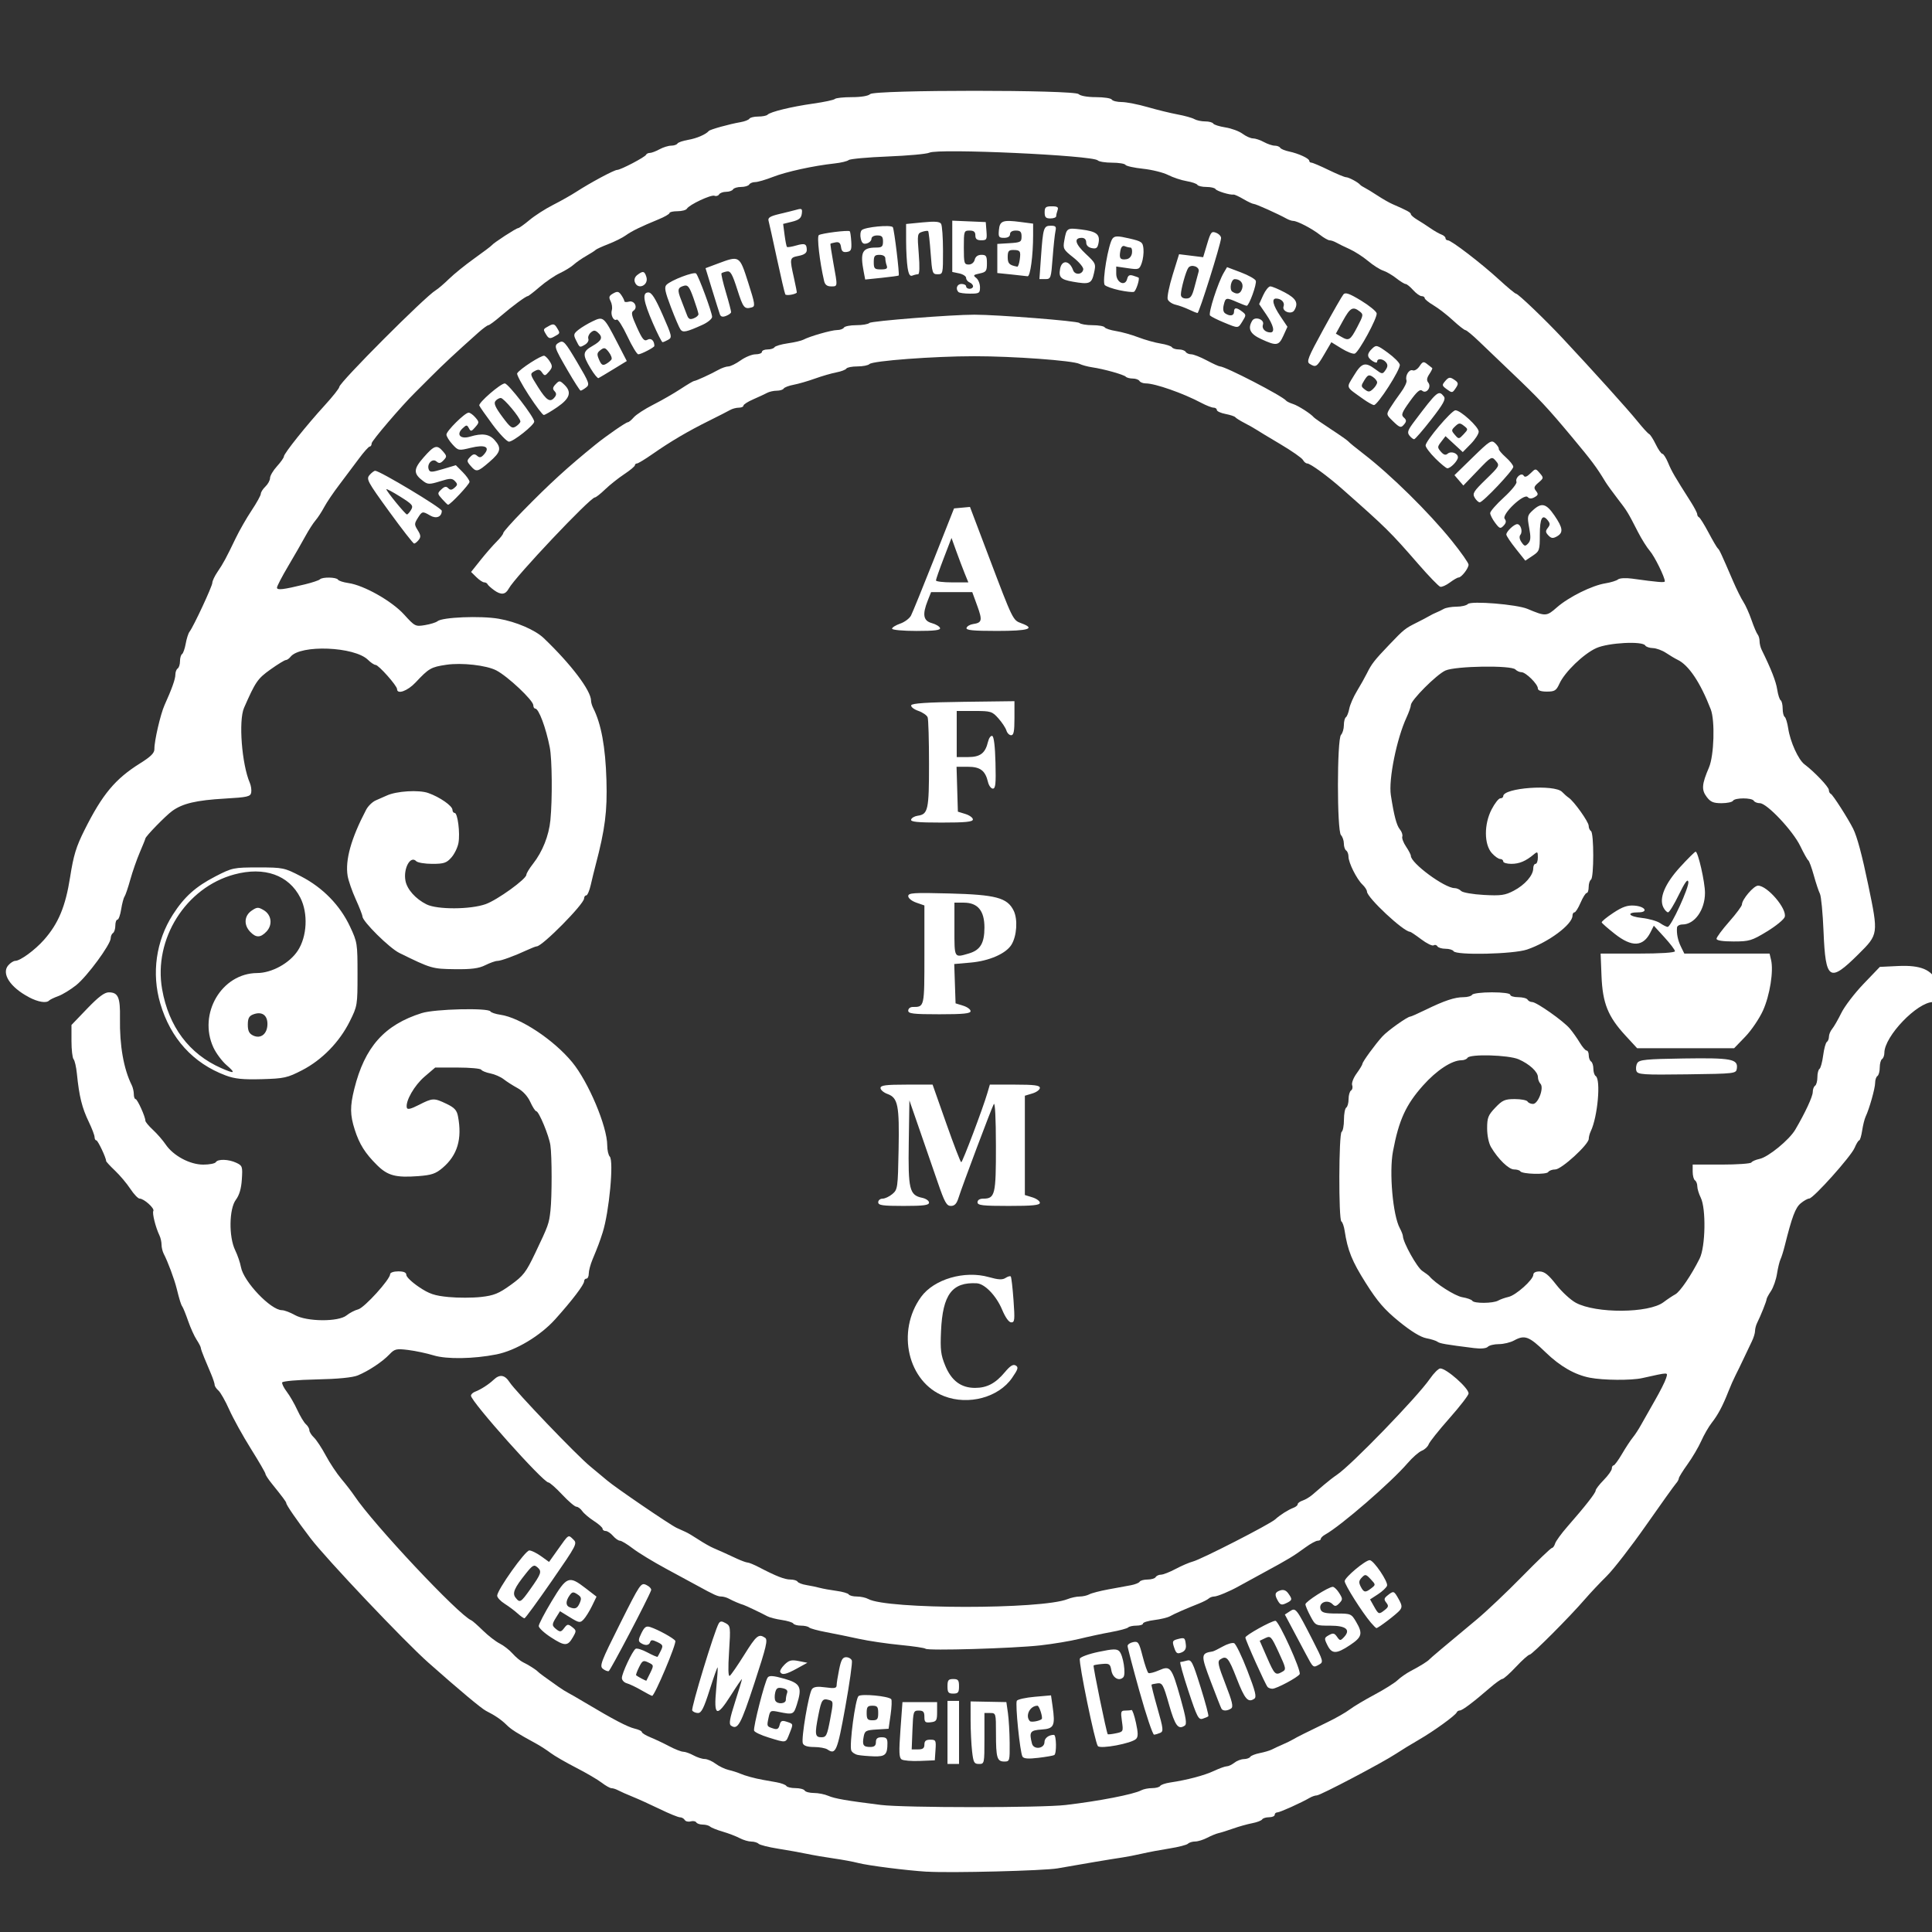 <?xml version="1.0" encoding="UTF-8" standalone="no"?>
<svg
   xmlns:dc="http://purl.org/dc/elements/1.1/"
   xmlns:cc="http://creativecommons.org/ns#"
   xmlns:rdf="http://www.w3.org/1999/02/22-rdf-syntax-ns#"
   xmlns:svg="http://www.w3.org/2000/svg"
   xmlns="http://www.w3.org/2000/svg"
   xmlns:sodipodi="http://sodipodi.sourceforge.net/DTD/sodipodi-0.dtd"
   xmlns:inkscape="http://www.inkscape.org/namespaces/inkscape"
   width="512"
   height="512"
   version="1.1"
   viewBox="0 0 135.47 135.47"
   id="svg12"
   sodipodi:docname="logo - Copie.svg"
   inkscape:version="1.0.2-2 (e86c870879, 2021-01-15)">
  <rect x="0" y="0" width="135.47" height="135.47" fill="#333333" stroke="none"/>
  <defs
     id="defs16" />
  <sodipodi:namedview
     pagecolor="#ffffff"
     bordercolor="#666666"
     borderopacity="1"
     objecttolerance="10"
     gridtolerance="10"
     guidetolerance="10"
     inkscape:pageopacity="0"
     inkscape:pageshadow="2"
     inkscape:window-width="2560"
     inkscape:window-height="1051"
     id="namedview14"
     showgrid="false"
     inkscape:zoom="1.4355469"
     inkscape:cx="256"
     inkscape:cy="256"
     inkscape:window-x="-9"
     inkscape:window-y="-9"
     inkscape:window-maximized="1"
     inkscape:current-layer="svg12" />
  <g
     transform="matrix(.612 0 0 .643 -127.72 15.291)"
     stroke-width=".265"
     id="g10"
     style="fill:#ffffff">
    <path
       d="m317.25 165.14v-3.44h1.323v6.879h-1.323zm2.817 2.05c-0.092-0.764-0.168-2.299-0.169-3.41l-2e-3 -2.021 2.05 0.037 2.05 0.037 0.179 1.191c0.098 0.655 0.188 2.113 0.198 3.241 0.019 1.992 2e-3 2.05-0.614 2.05-0.829 0-0.954-0.401-0.954-3.064 0-2.199-8e-3 -2.227-0.661-2.227h-0.661v2.778c0 2.743-8e-3 2.778-0.625 2.778-0.556 0-0.643-0.153-0.791-1.389zm-8.074 0.893c-0.294-0.191-0.319-0.8-0.132-3.243l0.23-3.008h3.969v1.058c0 0.958-0.069 1.066-0.728 1.142-0.626 0.072-0.728-0.011-0.728-0.595 0-0.542-0.129-0.679-0.641-0.679-0.618 0-0.644 0.077-0.728 2.117l-0.086 2.117 0.728-5.3e-4c0.551-5.3e-4 0.728-0.129 0.728-0.53 0-0.391 0.176-0.529 0.677-0.529 0.632 0 0.671 0.073 0.595 1.125l-0.081 1.125-1.72 0.068c-0.946 0.037-1.883-0.038-2.082-0.167zm13.848-0.31c-0.287-0.464-0.849-5.758-0.647-6.085 0.094-0.152 1.014-0.347 2.044-0.433l1.874-0.157 0.178 1.186c0.322 2.146 0.172 2.448-1.259 2.54-1.317 0.085-1.442 0.26-1.101 1.532 0.19 0.706 1.431 0.567 1.431-0.16 0-0.433 0.489-0.791 1.08-0.791 0.29 0 0.331 2.033 0.044 2.203-0.109 0.065-0.929 0.201-1.823 0.303-1.161 0.132-1.681 0.093-1.823-0.137zm2.203-4.091c0.161-0.139-0.276-1.454-0.483-1.454-0.867 0-1.443 1.108-0.872 1.679 0.152 0.152 1.101-6e-3 1.355-0.225zm-21.063 3.914c-0.336-0.064-0.677-0.287-0.757-0.496-0.234-0.611 0.468-5.622 0.831-5.923 0.335-0.278 3.407-4e-3 3.745 0.334 0.09 0.09 0.06 0.854-0.067 1.697l-0.23 1.534-1.361 0.079c-1.242 0.072-1.373 0.141-1.497 0.792-0.175 0.913-0.039 1.113 0.757 1.113 0.469 0 0.646-0.145 0.646-0.529 0-0.388 0.176-0.529 0.661-0.529 0.523 0 0.661 0.134 0.661 0.64 0 1.254-0.242 1.479-1.55 1.441-0.676-0.02-1.504-0.089-1.84-0.153zm2.331-4.574c0-0.67-0.103-0.794-0.661-0.794-0.559 0-0.661 0.123-0.661 0.794s0.103 0.794 0.661 0.794c0.559 0 0.661-0.123 0.661-0.794zm-5.821 3.973c-0.218-0.143-0.907-0.262-1.53-0.264-0.767-3e-3 -1.183-0.134-1.287-0.406-0.2-0.522 0.675-5.442 1.05-5.909 0.207-0.257 0.643-0.31 1.556-0.189 1.021 0.135 1.268 0.092 1.268-0.225 0-0.216 0.129-0.994 0.287-1.729 0.225-1.05 0.397-1.336 0.802-1.336 0.284 0 0.579 0.164 0.656 0.365 0.077 0.201-0.263 2.493-0.755 5.093-0.911 4.809-1.095 5.223-2.047 4.599zm0.318-3.291c0.383-1.927 0.38-1.967-0.157-2.108-0.722-0.189-0.844-0.021-1.191 1.638-0.439 2.101-0.393 2.434 0.332 2.434 0.566 0 0.662-0.186 1.016-1.965zm30.668 2.922c-0.338-0.413-2.219-9.118-2.06-9.532 0.071-0.186 1.041-0.52 2.155-0.741 1.661-0.331 2.087-0.341 2.369-0.059 0.444 0.444 0.776 2.507 0.455 2.828-0.475 0.475-1.221 0.076-1.368-0.732-0.13-0.715-0.23-0.783-1.046-0.716-0.497 0.041-0.943 0.114-0.991 0.163-0.09 0.09 1.479 7.355 1.619 7.495 0.042 0.042 0.464-5.3e-4 0.937-0.095 0.848-0.17 0.858-0.188 0.688-1.325-0.157-1.044-0.121-1.153 0.373-1.153 0.3 0 0.626-0.03 0.724-0.066 0.098-0.036 0.328 0.589 0.511 1.389 0.255 1.119 0.26 1.526 0.02 1.762-0.504 0.494-4.096 1.136-4.384 0.783zm-37.716-0.929c-0.864-0.252-1.615-0.589-1.668-0.749-0.123-0.369 1.228-5.391 1.561-5.803 0.186-0.23 0.657-0.197 1.889 0.135 1.866 0.502 2.082 0.925 1.447 2.826-0.366 1.094-0.431 1.119-2.094 0.793-0.925-0.181-0.974-0.154-1.15 0.648-0.207 0.942-0.211 0.934 0.561 1.171 0.43 0.132 0.597 0.041 0.709-0.388 0.117-0.446 0.272-0.522 0.76-0.371 0.838 0.258 0.826 0.214 0.378 1.285-0.454 1.086-0.315 1.06-2.394 0.453zm1.968-4.107c0-0.206 0.066-0.548 0.148-0.76 0.1-0.26-0.073-0.427-0.533-0.515-0.545-0.104-0.711-9e-3 -0.834 0.48-0.084 0.336-0.075 0.736 0.02 0.89 0.256 0.414 1.2 0.339 1.2-0.096zm40.532-0.882c-0.758-2.583-1.377-4.831-1.376-4.996 1e-3 -0.165 0.287-0.354 0.636-0.421 0.581-0.111 0.672 0.02 1.089 1.56 0.25 0.924 0.548 1.738 0.661 1.808 0.113 0.07 0.652-0.059 1.198-0.287 1.321-0.552 1.468-0.371 2.482 3.047 0.633 2.137 0.744 2.81 0.487 2.976-0.752 0.486-1.113 0.028-1.808-2.299-0.645-2.159-0.768-2.374-1.321-2.309-0.335 0.04-0.642 0.104-0.681 0.144-0.039 0.039 0.266 1.198 0.679 2.574 0.673 2.244 0.706 2.521 0.32 2.682-0.237 0.099-0.556 0.188-0.708 0.198-0.153 0.01-0.898-2.095-1.656-4.678zm-46.816 3.688c-0.255-0.165-0.148-0.754 0.463-2.563 0.437-1.292 0.794-2.416 0.793-2.498-2.6e-4 -0.082-0.57 0.707-1.267 1.754-1.641 2.466-1.985 2.318-1.679-0.726 0.123-1.229 0.194-2.272 0.158-2.317-0.037-0.046-0.446 1.056-0.91 2.447-0.662 1.987-0.948 2.53-1.335 2.53-0.27 0-0.569-0.125-0.663-0.277-0.157-0.254 2.541-8.687 3.034-9.486 0.168-0.271 0.338-0.279 0.793-0.036 0.559 0.299 0.573 0.406 0.392 3.11-0.124 1.845-0.097 2.744 0.077 2.636 0.145-0.09 0.892-1.12 1.66-2.288 1.4-2.133 1.653-2.33 2.387-1.866 0.339 0.214 0.16 0.938-1.224 4.957-1.567 4.55-1.901 5.127-2.679 4.624zm52.411-3.76c-0.606-1.743-1.022-3.171-0.926-3.173 0.097-2e-3 0.432-0.072 0.745-0.156 0.522-0.14 0.654 0.103 1.576 2.904 0.553 1.681 0.952 3.106 0.886 3.166-0.066 0.06-0.358 0.181-0.65 0.269-0.472 0.143-0.648-0.183-1.631-3.01zm3.785 1.919c-0.069-0.112-0.618-1.44-1.221-2.952-1.167-2.93-1.157-3.088 0.211-3.294 0.121-0.018 0.641-0.26 1.156-0.538 0.515-0.278 1.101-0.441 1.302-0.364 0.201 0.077 0.884 1.42 1.519 2.985 0.928 2.288 1.083 2.889 0.794 3.076-0.719 0.463-1.089 0.057-2.018-2.215-0.938-2.295-1.158-2.534-1.9-2.064-0.322 0.204-0.224 0.634 0.614 2.681 0.787 1.924 0.924 2.485 0.648 2.66-0.44 0.279-0.942 0.291-1.105 0.026zm-66.481-2.026c-0.6-0.331-1.344-0.668-1.654-0.749-0.309-0.081-0.562-0.341-0.562-0.577 0-0.517 1.205-2.955 1.573-3.182 0.143-0.089 0.752 0.09 1.354 0.397 0.601 0.307 1.125 0.52 1.164 0.473 0.039-0.046 0.21-0.353 0.381-0.681 0.276-0.531 0.231-0.632-0.406-0.923-0.569-0.259-0.739-0.259-0.826 1e-3 -0.126 0.379-0.572 0.418-1.082 0.094-0.293-0.186-0.279-0.373 0.08-1.068 0.354-0.684 0.545-0.809 1.017-0.663 0.898 0.278 2.679 1.211 2.866 1.503 0.173 0.27-2.381 6.033-2.658 5.998-0.085-0.011-0.646-0.291-1.247-0.622zm1.045-1.901c0.406-0.799 0.4-0.832-0.228-1.117-0.583-0.266-0.687-0.215-1.066 0.517-0.231 0.446-0.381 0.842-0.334 0.88 0.196 0.157 1.142 0.633 1.174 0.59 0.019-0.025 0.223-0.417 0.453-0.869zm34.045 1.484c0-0.67 0.103-0.794 0.661-0.794 0.559 0 0.661 0.123 0.661 0.794 0 0.67-0.103 0.794-0.661 0.794-0.559 0-0.661-0.123-0.661-0.794zm36.681 0.081c-0.251-0.251-2.55-5.122-2.55-5.404 0-0.245 2.981-1.821 3.445-1.821 0.384 0 2.991 5.468 2.774 5.819-0.219 0.354-2.647 1.59-3.124 1.59-0.199 0-0.444-0.083-0.546-0.184zm1.68-1.666c0.464-0.248 0.442-0.365-0.409-2.113-0.86-1.767-0.929-1.837-1.54-1.559l-0.639 0.291 0.833 1.811c0.876 1.906 0.97 1.99 1.756 1.57zm-57.52 0.037c-0.077-0.124 0.141-0.49 0.483-0.811 0.515-0.484 0.797-0.553 1.624-0.397l1.001 0.188-1.169 0.612c-1.269 0.664-1.723 0.76-1.939 0.409zm-20.329-0.366c-0.397-0.302-0.207-0.776 1.956-4.88 2.346-4.452 2.409-4.54 3.041-4.252 0.354 0.162 0.595 0.421 0.535 0.577-0.365 0.947-4.665 8.747-4.857 8.812-0.129 0.043-0.433-0.072-0.675-0.256zm80.555-1.591c-0.426-0.764-1.144-2.049-1.594-2.855l-0.819-1.466 0.571-0.356c0.678-0.423 0.726-0.366 2.64 3.196 1.182 2.199 1.224 2.343 0.745 2.599-0.721 0.386-0.69 0.408-1.542-1.118zm-15.096-0.72c-0.239-0.684-0.201-0.77 0.408-0.923 0.79-0.198 0.839-0.165 0.933 0.63 0.05 0.42-0.106 0.676-0.503 0.828-0.483 0.185-0.617 0.1-0.838-0.535zm17.558-0.262c-0.384-0.742-0.375-0.8 0.171-1.092 0.478-0.256 0.636-0.226 0.93 0.176 0.327 0.447 0.387 0.452 0.785 0.054 0.819-0.819 0.265-1.265-1.569-1.265-1.676 0-1.681-2e-3 -2.257-1.028-0.318-0.566-0.578-1.152-0.578-1.304 0-0.295 2.648-1.902 3.135-1.902 0.161 0 0.492 0.305 0.736 0.677 0.412 0.629 0.413 0.708 8e-3 1.113-0.34 0.34-0.506 0.366-0.755 0.116-0.605-0.605-1.667-0.175-1.385 0.562 0.134 0.348 0.524 0.442 1.839 0.442 1.611 0 1.69 0.032 2.221 0.891 0.799 1.292 0.695 1.675-0.692 2.554-1.561 0.99-2.079 0.991-2.589 4e-3zm-88.971-0.86c-0.764-0.472-1.389-1.024-1.389-1.226s0.67-1.426 1.49-2.718c1.724-2.719 1.968-2.808 3.871-1.412l1.26 0.924-0.523 1.026c-0.288 0.564-0.718 1.221-0.957 1.459-0.401 0.401-0.517 0.384-1.569-0.232l-1.136-0.665-0.424 0.647c-0.533 0.814-0.53 0.926 0.039 1.35 0.393 0.293 0.523 0.27 0.86-0.155 0.355-0.448 0.451-0.46 0.918-0.113 0.494 0.368 0.498 0.426 0.084 1.11-0.6 0.992-0.923 0.993-2.523 5e-3zm3.304-3.733c0.234-0.513 0.189-0.671-0.269-0.957-0.47-0.294-0.599-0.274-0.899 0.136-0.44 0.602-0.447 1.088-0.019 1.261 0.651 0.263 0.911 0.166 1.187-0.439zm90.649 2.136c-1.021-1.149-3.003-4.134-3.003-4.523 0-0.404 2.361-2.29 2.868-2.29 0.451 0 2.144 2.379 1.986 2.791-0.079 0.205-0.549 0.624-1.045 0.931l-0.901 0.557 0.456 0.771c0.52 0.88 0.558 0.891 1.241 0.374 0.42-0.318 0.446-0.448 0.159-0.794-0.287-0.346-0.261-0.476 0.159-0.794 0.685-0.519 0.72-0.508 1.261 0.409 0.391 0.662 0.416 0.879 0.138 1.213-0.325 0.392-2.47 1.95-2.685 1.95-0.058 0-0.343-0.268-0.634-0.595zm0.056-3.755c0.505-0.375 0.504-0.392-0.081-0.984-0.545-0.552-0.629-0.567-1.018-0.178-0.338 0.338-0.363 0.537-0.124 0.984 0.354 0.661 0.537 0.688 1.223 0.178zm-97.823 2.752c-0.34-0.297-1.005-0.771-1.478-1.054-0.473-0.283-0.86-0.68-0.86-0.882 0-0.621 3.218-4.933 3.682-4.933 0.239 0 0.846 0.282 1.348 0.626l0.914 0.626 0.986-1.321c1.294-1.734 1.195-1.671 1.779-1.143 0.497 0.45 0.437 0.561-2.446 4.529-1.626 2.237-3.035 4.073-3.132 4.079-0.097 6e-3 -0.454-0.232-0.794-0.529zm1.454-2.644c1.271-1.703 1.354-1.945 0.818-2.389-0.39-0.324-0.545-0.244-1.325 0.685-1.329 1.582-1.58 2.143-1.175 2.63 0.491 0.592 0.59 0.538 1.683-0.926zm85.684 1.308c-0.443-0.709-0.389-0.975 0.237-1.173 0.372-0.118 0.667-0.018 0.918 0.313 0.501 0.661 0.481 0.756-0.229 1.079-0.504 0.23-0.671 0.191-0.926-0.219zm-38.255-22.353c-4.165-1.526-5.523-7.064-2.654-10.826 1.48-1.94 4.979-2.914 7.769-2.162 1.076 0.29 1.553 0.313 1.906 0.093 0.259-0.162 0.529-0.235 0.601-0.164 0.072 0.072 0.213 1.228 0.315 2.57 0.164 2.168 0.135 2.439-0.254 2.439-0.275 0-0.669-0.522-1.056-1.398-0.671-1.518-1.987-2.817-2.901-2.866-2.826-0.15-3.906 1.224-4.093 5.205-0.096 2.051-0.028 2.594 0.478 3.768 0.708 1.647 1.813 2.434 3.415 2.434 1.372 0 2.344-0.488 3.424-1.718 0.607-0.692 0.945-0.89 1.238-0.726 0.34 0.19 0.276 0.4-0.415 1.354-1.542 2.129-4.993 3.015-7.774 1.996zm-7.565-21.147c0-0.218 0.225-0.397 0.5-0.397 0.275 0 0.781-0.227 1.125-0.505 0.603-0.488 0.628-0.654 0.711-4.829 0.097-4.862-0.071-5.662-1.276-6.082-0.437-0.152-0.795-0.444-0.795-0.648 0-0.296 0.6-0.371 2.983-0.371h2.983l1.567 4.233c0.862 2.328 1.633 4.233 1.714 4.232 0.15-2e-3 2.486-5.885 2.995-7.544l0.283-0.921h2.866c2.235 0 2.866 0.079 2.866 0.359 0 0.197-0.387 0.47-0.86 0.605l-0.86 0.247v10.828l0.86 0.253c0.473 0.139 0.86 0.407 0.86 0.595 0 0.263-0.827 0.342-3.572 0.342-2.999 0-3.572-0.064-3.572-0.397 0-0.244 0.248-0.397 0.643-0.397 1.371 0 1.475-0.41 1.466-5.774-5e-3 -3.026-0.1-4.786-0.244-4.539-0.265 0.453-3.609 8.913-4.05 10.247-0.206 0.622-0.445 0.86-0.864 0.86-0.493 0-0.719-0.385-1.511-2.58-0.512-1.419-1.452-4.008-2.088-5.755l-1.156-3.175-0.073 4.601c-0.081 5.117 0.076 5.732 1.54 6.025 0.43 0.086 0.782 0.32 0.782 0.52 0 0.287-0.617 0.364-2.91 0.364-2.411 0-2.91-0.068-2.91-0.397zm3.44-20.902c0-0.218 0.228-0.397 0.508-0.397 1.358 0 1.345 0.056 1.345-5.696v-5.375l-0.926-0.306c-0.523-0.173-0.926-0.482-0.926-0.711 0-0.354 0.602-0.391 4.696-0.29 5.349 0.132 6.653 0.463 7.382 1.872 0.492 0.952 0.366 2.774-0.258 3.726-0.634 0.967-2.544 1.761-4.666 1.939l-1.883 0.158 0.076 2.144 0.076 2.144 0.86 0.253c0.473 0.139 0.86 0.407 0.86 0.595 0 0.263-0.827 0.342-3.572 0.342-2.999 0-3.572-0.064-3.572-0.397zm6.938-6.229c1.319-0.366 1.794-1.118 1.794-2.837 0-1.831-0.767-2.707-2.369-2.707h-1.07v2.91c0 3.178-0.046 3.104 1.646 2.634zm-6.608-14.606c0.06-0.182 0.397-0.369 0.75-0.416 1.195-0.158 1.302-0.62 1.302-5.633 0-2.58-0.07-4.873-0.156-5.096-0.086-0.223-0.568-0.542-1.072-0.708-0.504-0.166-0.871-0.44-0.815-0.608 0.072-0.216 1.822-0.327 5.967-0.377l5.865-0.071v1.857c0 1.436-0.086 1.857-0.379 1.857-0.208 0-0.453-0.232-0.543-0.516-0.09-0.284-0.503-0.879-0.918-1.323-0.713-0.763-0.864-0.807-2.765-0.807h-2.01v5.027h1.282c1.416 0 1.989-0.415 2.301-1.665 0.101-0.407 0.319-0.694 0.484-0.64 0.191 0.063 0.326 1.119 0.374 2.922 0.061 2.302 6e-3 2.823-0.302 2.823-0.207 0-0.459-0.327-0.559-0.728-0.31-1.242-0.885-1.654-2.308-1.654h-1.292l0.152 4.895 0.86 0.253c0.473 0.139 0.86 0.407 0.86 0.595 0 0.263-0.831 0.342-3.594 0.342-2.757 0-3.569-0.077-3.485-0.331zm-2.182-20.815c0-0.134 0.418-0.382 0.928-0.55s1.069-0.565 1.242-0.88c0.172-0.316 1.352-3.074 2.622-6.13l2.309-5.556 1.826-0.16 2.19 5.504c2.731 6.862 2.721 6.843 3.692 7.181 1.68 0.586 0.843 0.836-2.792 0.836-2.757 0-3.569-0.077-3.485-0.331 0.06-0.182 0.397-0.371 0.75-0.419 1.026-0.142 1.087-0.396 0.48-1.983l-0.574-1.5h-4.716l-0.383 0.918c-0.64 1.531-0.513 2.209 0.459 2.461 0.463 0.12 0.89 0.362 0.948 0.537 0.078 0.235-0.628 0.319-2.694 0.319-1.54 0-2.8-0.11-2.8-0.244zm8.316-6.04c-0.232-0.546-0.666-1.636-0.964-2.423l-0.542-1.431-0.891 2.21c-0.49 1.215-0.891 2.306-0.891 2.423 0 0.117 0.835 0.213 1.856 0.213h1.856zm63.151-2.676c-0.599-0.715-1.089-1.414-1.089-1.553 0-0.329 0.886-1.129 1.249-1.129 0.403 0 0.657 0.806 0.365 1.159-0.158 0.191-0.111 0.484 0.13 0.814 0.33 0.451 0.425 0.468 0.754 0.132 0.298-0.305 0.324-0.66 0.122-1.708-0.24-1.246-0.215-1.358 0.429-1.918 0.992-0.864 1.518-0.741 2.462 0.572 0.983 1.369 1.045 1.878 0.279 2.288-0.444 0.238-0.645 0.215-0.969-0.11-0.337-0.337-0.349-0.482-0.069-0.82 0.276-0.332 0.276-0.487 4e-3 -0.816-0.625-0.753-0.919-0.255-0.919 1.56 0 1.694-0.035 1.792-0.83 2.299l-0.83 0.529-1.089-1.3zm-129.09-4.066c-2.489-3.263-2.641-3.532-2.246-3.969 0.233-0.257 0.525-0.468 0.648-0.468 0.532 0 7.631 4.057 7.631 4.362 0 0.66-0.626 0.906-1.324 0.521-0.888-0.492-0.932-0.483-1.43 0.277-0.402 0.613-0.401 0.71 8e-4 1.324 0.35 0.534 0.371 0.74 0.106 1.058-0.181 0.218-0.415 0.396-0.522 0.396s-1.395-1.575-2.864-3.501zm2.517-0.18c0.283-0.454 0.154-0.602-1.259-1.444-0.866-0.516-1.575-0.875-1.575-0.799 0 0.212 2.177 2.748 2.359 2.748 0.088 0 0.302-0.228 0.475-0.506zm124.2 1.417c-0.311-0.395-0.565-0.872-0.565-1.061s0.706-0.957 1.57-1.708c0.863-0.751 1.513-1.514 1.443-1.696-0.176-0.458 0.581-1.072 0.828-0.672 0.125 0.202 0.373 0.119 0.773-0.256 0.588-0.552 0.59-0.552 1.067-0.025 0.463 0.511 0.458 0.544-0.145 1.032-0.522 0.422-0.568 0.571-0.284 0.913 0.283 0.341 0.255 0.454-0.166 0.679-0.351 0.188-0.594 0.182-0.794-0.018-0.432-0.432-3.014 1.903-2.63 2.377 0.201 0.248 0.166 0.457-0.126 0.749-0.363 0.363-0.463 0.331-0.969-0.314zm-120.64-2.586c-0.56-0.596-0.563-0.632-0.095-1.055 0.363-0.329 0.559-0.362 0.787-0.135 0.227 0.227 0.408 0.215 0.724-0.047 0.363-0.301 0.37-0.401 0.047-0.724-0.323-0.323-0.558-0.32-1.706 0.021-1.171 0.348-1.398 0.349-1.886 7e-3 -1.191-0.834-1.191-1.319-3e-3 -2.607 1.234-1.339 1.533-1.427 2.231-0.656 0.45 0.497 0.454 0.57 0.054 0.969-0.338 0.338-0.514 0.364-0.807 0.121-0.461-0.383-1.119 0.261-0.886 0.867 0.128 0.334 0.342 0.329 1.627-0.036l1.48-0.421 0.784 0.751c0.431 0.413 0.784 0.892 0.784 1.064 0 0.268-2.198 2.498-2.462 2.498-0.051 0-0.353-0.278-0.671-0.617zm118.3-0.158c-0.282-0.451-0.134-0.681 1.288-1.997 1.568-1.452 1.595-1.5 1.131-2.013-0.469-0.518-0.498-0.504-2.096 1.081l-1.621 1.606-1.02-1.127 2.102-1.951c1.954-1.813 2.135-1.922 2.567-1.531 0.255 0.231 0.439 0.506 0.408 0.611-0.031 0.105 0.331 0.518 0.804 0.918 0.473 0.4 0.86 0.869 0.86 1.042 0 0.376-3.472 3.872-3.846 3.872-0.143 0-0.404-0.229-0.579-0.51zm-115.04-3.467c-0.45-0.497-0.454-0.57-0.054-0.969 0.335-0.335 0.516-0.363 0.802-0.125 0.288 0.239 0.466 0.201 0.803-0.172 0.725-0.801 0.107-1.083-1.537-0.701-1.389 0.323-1.433 0.315-2.102-0.383-0.376-0.392-0.683-0.869-0.683-1.06 0-0.396 2.101-2.376 2.539-2.392 0.159-6e-3 0.505 0.227 0.769 0.518 0.462 0.511 0.462 0.548-9e-3 1.068-0.436 0.482-0.513 0.494-0.726 0.113-0.218-0.389-0.283-0.386-0.743 0.03-0.748 0.677-0.217 1.202 0.895 0.883 1.362-0.391 2.172-0.283 2.786 0.37 0.83 0.883 0.721 1.321-0.594 2.398-1.358 1.112-1.495 1.139-2.146 0.421zm110.54-0.802c-0.618-0.584-1.125-1.223-1.125-1.421 0-0.492 2.952-3.807 3.412-3.833 0.563-0.032 2.673 1.805 2.673 2.326 0 0.253-0.411 0.858-0.913 1.344l-0.913 0.885-0.988-0.868-0.988-0.868-0.487 0.602c-0.457 0.564-0.459 0.632-0.043 1.092 0.313 0.346 0.539 0.411 0.767 0.222 0.392-0.325 1.184-0.065 1.184 0.39 0 0.373-0.844 1.207-1.212 1.197-0.134-4e-3 -0.75-0.484-1.368-1.068zm3.26-3.569c-0.448-0.333-0.57-0.326-0.994 0.058-0.455 0.412-0.457 0.467-0.035 0.933 0.437 0.483 0.462 0.482 0.994-0.058 0.537-0.545 0.538-0.56 0.035-0.933zm-111.28-0.125c-0.797-1.022-1.484-1.959-1.526-2.083-0.106-0.31 2.439-2.409 2.921-2.409 0.395 0 3.373 3.674 3.373 4.161 0 0.382-2.388 2.189-2.893 2.189-0.234 0-1.078-0.836-1.875-1.858zm3.181-0.344c0-0.393-1.904-2.561-2.248-2.561-0.183 0-0.459 0.152-0.613 0.337-0.208 0.25-4e-3 0.691 0.787 1.706 0.941 1.207 1.126 1.332 1.571 1.054 0.277-0.173 0.504-0.415 0.504-0.537zm101.86 1.533c-0.28-0.337-0.189-0.589 0.55-1.521 2.658-3.354 2.795-3.464 3.399-2.736 0.24 0.29-0.061 0.812-1.452 2.514-0.965 1.181-1.846 2.148-1.958 2.148s-0.354-0.182-0.539-0.404zm-1.929-1.604c-0.722-0.67-0.729-0.702-0.288-1.389 0.249-0.387 0.801-1.15 1.227-1.695 0.426-0.546 0.722-1.141 0.657-1.323-0.182-0.508 0.302-1.254 0.712-1.097 0.201 0.077 0.551-0.125 0.778-0.449 0.362-0.517 0.471-0.544 0.887-0.225 0.261 0.2 0.517 0.39 0.568 0.422 0.051 0.032-0.094 0.325-0.323 0.652-0.307 0.439-0.341 0.686-0.127 0.943 0.401 0.483-0.228 1.27-0.702 0.877-0.242-0.201-0.61 0.103-1.41 1.163-0.93 1.232-1.028 1.48-0.693 1.759 0.296 0.246 0.318 0.411 0.09 0.686-0.409 0.493-0.526 0.465-1.377-0.324zm-98.966-2.793c-0.811-1.186-1.411-2.26-1.332-2.387 0.292-0.472 2.825-2.026 3.119-1.913 0.167 0.064 0.459 0.364 0.647 0.666 0.292 0.467 0.273 0.627-0.129 1.071-0.433 0.478-0.498 0.485-0.79 0.086-0.254-0.347-0.429-0.376-0.867-0.142-0.537 0.288-0.529 0.322 0.413 1.741 0.982 1.479 1.393 1.715 1.906 1.097 0.212-0.256 0.206-0.435-0.022-0.663-0.241-0.241-0.211-0.415 0.13-0.757 0.415-0.415 0.478-0.412 0.981 0.043 0.892 0.807 0.668 1.503-0.787 2.455-0.723 0.473-1.423 0.86-1.554 0.86s-0.903-0.97-1.714-2.156zm95.61 0.424c-2.072-1.405-1.972-1.164-1.077-2.568 0.895-1.405 1.294-1.515 2.462-0.683 0.776 0.553 0.819 0.556 1.161 0.088 0.262-0.359 0.279-0.578 0.063-0.838-0.343-0.414-1.022-0.471-1.022-0.086 0 0.158-0.215 0.132-0.529-0.064-0.659-0.412-0.67-0.788-0.038-1.359 0.464-0.42 0.563-0.395 1.786 0.448 0.712 0.491 1.332 1.081 1.377 1.312 0.099 0.504-2.548 4.433-2.965 4.401-0.161-0.013-0.709-0.305-1.218-0.65zm1.587-1.818c0-0.161-0.228-0.435-0.507-0.609-0.433-0.27-0.571-0.218-0.947 0.355-0.414 0.632-0.411 0.693 0.043 1.026 0.41 0.3 0.554 0.291 0.947-0.063 0.255-0.23 0.463-0.549 0.463-0.71zm7.987 0.749c-0.575-0.403-0.586-0.458-0.171-0.916 0.361-0.399 0.532-0.431 0.943-0.174 0.592 0.37 0.608 0.469 0.171 1.067-0.306 0.419-0.376 0.421-0.943 0.024zm-100.72-2.03c-1.591-2.611-1.629-2.731-0.966-3.086 0.467-0.25 0.678-0.026 2.029 2.148 1.408 2.265 1.476 2.45 1.032 2.774-0.262 0.191-0.542 0.345-0.624 0.341-0.081-4e-3 -0.743-0.984-1.471-2.178zm2.621-0.236c-0.964-1.526-0.936-1.838 0.222-2.466 1.07-0.58 1.219-0.947 0.596-1.464-0.317-0.263-0.479-0.261-0.806 0.01-0.225 0.187-0.348 0.497-0.274 0.69 0.074 0.193-0.109 0.481-0.407 0.641-0.608 0.326-0.569 0.345-1.021-0.522-0.295-0.565-0.261-0.69 0.295-1.112 0.345-0.261 1.078-0.68 1.63-0.93 1.226-0.555 1.274-0.515 2.811 2.318l1.096 2.021-1.529 0.889c-0.841 0.489-1.612 0.927-1.713 0.973-0.101 0.046-0.506-0.426-0.899-1.048zm2.39-0.993c0.08-0.13-0.062-0.492-0.316-0.804-0.4-0.493-0.526-0.522-0.944-0.215-0.415 0.304-0.437 0.453-0.161 1.06 0.26 0.57 0.414 0.657 0.799 0.451 0.262-0.14 0.542-0.361 0.622-0.491zm79.999 0.489c-0.399-0.233-0.223-0.658 1.56-3.762 1.106-1.925 2.142-3.644 2.302-3.82 0.224-0.246 0.688-0.09 2.011 0.675 0.945 0.547 1.753 1.174 1.795 1.393 0.094 0.488-2.026 4.209-2.503 4.392-0.189 0.072-0.871-0.177-1.516-0.555l-1.172-0.687-0.813 1.321c-0.86 1.398-0.954 1.457-1.665 1.043zm5.439-4.008c0.715-1.297 0.73-1.387 0.28-1.716-0.785-0.574-1.087-0.411-1.925 1.04l-0.801 1.387 0.581 0.323c0.91 0.506 1.061 0.422 1.865-1.035zm-83.622 0.995c-0.536-1.083-1.084-1.901-1.218-1.818-0.346 0.214-0.729-0.491-0.561-1.032 0.077-0.249 0.014-0.691-0.142-0.981-0.233-0.435-0.181-0.582 0.295-0.837 0.48-0.257 0.637-0.228 0.929 0.172 0.193 0.265 0.352 0.566 0.352 0.67 0 0.104 0.237 0.127 0.526 0.052 0.637-0.166 1.062 0.653 0.515 0.992-0.29 0.179-0.212 0.531 0.401 1.812 0.639 1.338 0.833 1.551 1.22 1.344 0.407-0.218 0.778 0.109 0.778 0.685 0 0.158-1.522 0.911-1.841 0.911-0.154 0-0.718-0.886-1.254-1.969zm72.614 0.306c-1.272-0.558-1.568-1.14-1.021-2.003 0.326-0.515 1.442-0.126 1.23 0.428-0.164 0.426 0.254 0.846 0.85 0.853 0.561 7e-3 0.368-0.783-0.478-1.962l-0.809-1.127 0.461-0.967c0.254-0.532 0.622-0.967 0.818-0.967 0.196 0 0.948 0.3 1.671 0.666 1.3 0.659 1.577 1.156 1.079 1.942-0.326 0.515-1.442 0.126-1.23-0.428 0.164-0.426-0.254-0.846-0.85-0.853-0.553-7e-3 -0.373 0.714 0.481 1.926l0.812 1.152-0.464 0.973c-0.527 1.105-0.786 1.142-2.549 0.368zm-69.679-1.711c-1.114-2.43-1.261-3.373-0.527-3.373 0.377 0 0.789 0.615 1.637 2.447 1.069 2.307 1.105 2.462 0.638 2.712-0.273 0.146-0.566 0.265-0.652 0.265s-0.579-0.923-1.096-2.05zm-12.242 1.212c-0.371-0.594-0.382-0.566 0.377-0.96 0.443-0.23 0.605-0.183 0.878 0.255 0.371 0.594 0.382 0.566-0.377 0.96-0.443 0.23-0.605 0.183-0.878-0.255zm15.394-0.545c-0.142-0.185-0.636-1.283-1.099-2.44-0.676-1.69-0.776-2.168-0.507-2.43 0.52-0.507 3.17-1.469 3.398-1.233 0.301 0.31 1.831 4.259 1.831 4.725 0 0.22-0.506 0.616-1.125 0.881-1.824 0.781-2.221 0.86-2.498 0.498zm2.062-1.673c-7e-3 -0.138-0.263-0.922-0.57-1.743-0.459-1.227-0.648-1.467-1.07-1.357-0.758 0.198-0.81 0.437-0.339 1.563 0.235 0.561 0.528 1.286 0.651 1.61 0.176 0.463 0.344 0.546 0.782 0.384 0.307-0.113 0.552-0.319 0.545-0.458zm60.166 0.895c-0.728-0.286-1.426-0.621-1.553-0.745-0.233-0.228 0.906-3.598 1.585-4.69l0.363-0.585 1.579 0.568c0.868 0.312 1.639 0.724 1.712 0.914 0.136 0.354-0.768 2.73-1.039 2.73-0.083 0-0.578-0.179-1.1-0.397-1.259-0.526-1.328-0.512-1.533 0.306-0.115 0.457-0.055 0.779 0.17 0.922 0.542 0.344 1.008 0.266 1.008-0.169 0-0.494 0.282-0.504 0.927-0.032 0.476 0.348 0.478 0.397 0.044 1.058-0.525 0.801-0.439 0.797-2.162 0.12zm2.127-3.693c0.177-0.557-0.197-1.013-0.84-1.021-0.432-6e-3 -0.669 1.128-0.285 1.371 0.554 0.352 0.94 0.232 1.125-0.35zm-59.843 2.812c-0.082-0.213-0.484-1.431-0.895-2.707l-0.747-2.32 1.368-0.487c2.54-0.905 2.52-0.917 3.514 2.036 0.791 2.35 0.833 2.619 0.424 2.725-0.862 0.225-0.985 0.081-1.672-1.96-0.568-1.689-0.777-2.034-1.191-1.958-0.276 0.05-0.552 0.14-0.614 0.2-0.062 0.06 0.166 0.995 0.505 2.078s0.607 2.059 0.595 2.168c-0.013 0.109-0.274 0.292-0.582 0.405-0.391 0.145-0.604 0.09-0.707-0.18zm53.747-0.512c-0.437-0.202-1.126-0.441-1.533-0.531-0.406-0.09-0.812-0.356-0.902-0.59s0.166-1.436 0.568-2.671l0.731-2.245 1.381 0.162 1.381 0.162 0.454-1.44c0.414-1.313 0.505-1.42 1.04-1.217 0.322 0.123 0.573 0.385 0.557 0.583-0.058 0.733-2.511 8.165-2.693 8.159-0.104-3e-3 -0.546-0.171-0.983-0.373zm0.636-2.465c0.192-0.691 0.405-1.449 0.473-1.683 0.15-0.516-0.846-0.857-1.185-0.406-0.281 0.374-0.85 2.325-0.85 2.914 0 0.274 0.222 0.432 0.607 0.432 0.498 0 0.669-0.224 0.955-1.257zm-46.887 0.805c-0.069-0.115-0.502-1.876-0.961-3.913-0.459-2.037-0.891-3.893-0.959-4.124-0.095-0.322 0.201-0.493 1.27-0.733 0.766-0.172 1.672-0.387 2.012-0.477 0.534-0.141 0.606-0.078 0.529 0.46-0.069 0.478-0.327 0.679-1.113 0.864l-1.024 0.241 0.165 1.202c0.091 0.661 0.213 1.25 0.271 1.308 0.059 0.059 0.526-0.01 1.039-0.151 1.018-0.281 1.233-0.194 1.233 0.498 0 0.311-0.293 0.511-0.926 0.629-1.048 0.197-1.055 0.227-0.545 2.397 0.205 0.872 0.352 1.601 0.327 1.621-0.276 0.212-1.221 0.339-1.318 0.178zm19.837-0.253c-0.364-0.364-0.157-0.882 0.353-0.882 0.291 0 0.529 0.119 0.529 0.265s0.179 0.265 0.397 0.265 0.397-0.123 0.397-0.273-0.179-0.341-0.397-0.425c-0.218-0.084-0.397-0.303-0.397-0.488 0-0.185-0.357-0.407-0.794-0.494l-0.794-0.159v-5.593l3.837 0.155 0.082 0.992c0.075 0.91 0.026 0.992-0.595 0.992-0.501 0-0.677-0.138-0.677-0.529 0-0.388-0.176-0.529-0.661-0.529-0.643 0-0.661 0.053-0.661 1.852 0 1.703 0.044 1.852 0.554 1.852 0.331 0 0.61-0.213 0.692-0.529 0.09-0.342 0.361-0.529 0.769-0.529 0.545 0 0.631 0.126 0.631 0.933 0 0.834-0.088 0.95-0.833 1.099-0.728 0.146-0.778 0.207-0.397 0.486 0.24 0.175 0.436 0.633 0.436 1.017 0 0.647-0.084 0.698-1.147 0.698-0.631 0-1.226-0.079-1.323-0.176zm18.421-0.202c-0.758-0.156-1.503-0.408-1.654-0.561-0.332-0.336 0.421-4.562 0.907-5.09 0.257-0.279 0.601-0.278 1.881 5e-3 1.462 0.323 1.573 0.4 1.646 1.15 0.043 0.442-0.047 1.136-0.201 1.541-0.27 0.709-0.33 0.73-1.6 0.556l-1.32-0.182v0.788c0 0.972 1.025 1.43 1.253 0.56 0.102-0.389 0.277-0.476 0.698-0.347 0.309 0.095 0.582 0.188 0.605 0.206 0.169 0.131-0.292 1.474-0.533 1.555-0.167 0.056-0.924-0.025-1.682-0.181zm1.464-4.053c0.046-0.327-0.033-0.595-0.177-0.595-0.144 0-0.434-0.066-0.646-0.148-0.259-0.099-0.427 0.071-0.513 0.523-0.154 0.806-4e-3 0.995 0.711 0.893 0.328-0.047 0.573-0.311 0.625-0.673zm-56.956 3.182c-0.11-0.286-3e-3 -0.582 0.287-0.794 0.638-0.467 0.826-0.426 1.033 0.224 0.288 0.909-0.979 1.456-1.319 0.569zm21.68-0.139c-0.517-2.132-0.843-4.846-0.601-4.997 0.332-0.206 3.395-0.568 3.544-0.418 0.059 0.059 0.136 0.573 0.171 1.141 0.054 0.883-0.021 1.045-0.512 1.115-0.43 0.061-0.597-0.072-0.661-0.529-0.063-0.445-0.23-0.586-0.616-0.52-0.291 0.05-0.557 0.118-0.592 0.151-0.034 0.033 0.114 0.984 0.331 2.115 0.501 2.62 0.51 2.538-0.263 2.538-0.462 0-0.699-0.177-0.801-0.595zm28.506 0.085c-1.391-0.232-1.647-0.478-1.465-1.408 0.199-1.014 1.091-0.923 1.489 0.152 0.208 0.562 1.068 0.496 1.165-0.089 0.036-0.217-0.478-0.802-1.142-1.3-1.138-0.854-1.198-0.961-1.031-1.85 0.256-1.367 0.299-1.393 1.94-1.199 1.744 0.206 2.171 0.522 1.983 1.467-0.111 0.559-0.255 0.664-0.775 0.564-0.406-0.078-0.638-0.304-0.638-0.62 0-0.315-0.187-0.498-0.507-0.498-0.936 0-0.77 0.653 0.441 1.734 1.173 1.047 1.196 1.097 0.956 2.117-0.272 1.155-0.514 1.248-2.416 0.931zm-23.968-1.087c-0.431-2.154-0.168-2.636 1.439-2.636 0.647 0 0.772-0.107 0.772-0.661 0-0.529-0.132-0.661-0.661-0.661-0.387 0-0.661 0.152-0.661 0.366 0 0.201-0.239 0.428-0.53 0.505-0.401 0.105-0.57-0.021-0.695-0.518-0.091-0.361-0.044-0.777 0.103-0.924 0.349-0.349 3.389-0.624 3.573-0.323 0.162 0.265 0.783 5.16 0.668 5.264-0.042 0.037-0.922 0.151-1.956 0.253l-1.881 0.185zm2.636-0.673c-0.088-0.23-0.161-0.587-0.161-0.794 0-0.224-0.267-0.375-0.661-0.375-0.559 0-0.661 0.123-0.661 0.794 0 0.712 0.085 0.794 0.822 0.794 0.641 0 0.787-0.092 0.661-0.419zm17.679-0.971c0.234-3.158 0.305-3.373 1.124-3.373 0.562 0 0.649 0.097 0.532 0.595-0.077 0.327-0.223 1.637-0.325 2.91-0.179 2.247-0.204 2.315-0.849 2.315h-0.664zm-15.286 1.205c-0.091-0.553-0.168-1.852-0.169-2.887l-3e-3 -1.88 1.899-0.176c1.408-0.131 1.954-0.089 2.113 0.16 0.118 0.185 0.216 1.498 0.218 2.917 4e-3 2.533-7e-3 2.58-0.618 2.58-0.592 0-0.631-0.112-0.799-2.298-0.097-1.264-0.225-2.347-0.284-2.405-0.059-0.059-0.367-0.024-0.685 0.076-0.554 0.176-0.571 0.275-0.393 2.405 0.12 1.439 0.091 2.222-0.082 2.222-0.147 0-0.438 0.066-0.648 0.146-0.277 0.106-0.427-0.13-0.548-0.86zm11.866 0.735-1.587-0.154v-3.175l1.389-0.08c1.276-0.073 1.389-0.133 1.389-0.728 0-0.514-0.136-0.648-0.661-0.648-0.412 0-0.661 0.15-0.661 0.397 0 0.25-0.252 0.397-0.678 0.397-0.605 0-0.669-0.092-0.595-0.858 0.097-1.006 0.442-1.126 2.499-0.869l1.42 0.177v1.265c0 2.224-0.325 4.52-0.633 4.473-0.161-0.025-1.007-0.114-1.881-0.198zm0.983-1.611c0.138-0.94 0.054-1.057-0.762-1.057-0.506 0-0.617 0.14-0.617 0.774 0 0.71 0.178 0.88 1.094 1.047 0.093 0.017 0.221-0.327 0.285-0.765zm2.854-5.158c0-0.564 0.122-0.661 0.822-0.661 0.641 0 0.787 0.092 0.661 0.419-0.088 0.23-0.161 0.528-0.161 0.661 0 0.134-0.298 0.243-0.661 0.243-0.529 0-0.661-0.132-0.661-0.661z"
       fill="#666"
       id="path4"
       style="fill:#ffffff" />
    <path
       d="m314.91 180.33c-2.376-0.139-6.741-0.667-7.908-0.956-0.566-0.14-1.816-0.36-2.778-0.49s-2.345-0.355-3.072-0.501c-0.728-0.146-2.216-0.4-3.307-0.564s-2.098-0.406-2.236-0.537c-0.138-0.132-0.516-0.24-0.838-0.24-0.323 0-0.924-0.17-1.336-0.377-0.412-0.207-1.285-0.526-1.94-0.707s-1.304-0.429-1.442-0.549c-0.138-0.12-0.518-0.219-0.844-0.219s-0.66-0.108-0.741-0.24c-0.082-0.132-0.373-0.181-0.647-0.109-0.274 0.072-0.579 1e-3 -0.677-0.157-0.098-0.158-0.343-0.288-0.545-0.288-0.202 0-1.237-0.402-2.3-0.893-1.063-0.491-2.468-1.099-3.123-1.35-0.655-0.252-1.397-0.564-1.65-0.695-0.253-0.131-0.599-0.237-0.769-0.237s-0.678-0.271-1.128-0.601-1.771-1.066-2.935-1.635c-1.164-0.568-2.474-1.289-2.91-1.602-0.437-0.313-1.151-0.754-1.587-0.982-2.315-1.205-2.913-1.565-3.471-2.088-0.602-0.566-1.314-1.028-2.35-1.525-0.523-0.251-3.049-2.262-6.587-5.243-2.748-2.316-11.713-11.32-13.517-13.576-1.616-2.022-2.783-3.634-2.783-3.845 0-0.123-0.434-0.678-1.654-2.115-0.4-0.471-0.728-0.949-0.728-1.062s-0.752-1.347-1.671-2.743c-0.919-1.396-2.034-3.315-2.478-4.263-0.444-0.948-1.002-1.886-1.239-2.083-0.238-0.197-0.432-0.475-0.432-0.617s-0.179-0.663-0.397-1.158l-0.794-1.8c-0.218-0.495-0.397-0.983-0.397-1.084 0-0.101-0.217-0.5-0.482-0.886-0.265-0.386-0.698-1.298-0.963-2.025-0.265-0.728-0.567-1.442-0.672-1.587-0.158-0.22-0.317-0.702-0.652-1.984-0.267-1.02-1.008-2.913-1.477-3.767-0.138-0.253-0.252-0.701-0.252-0.996 0-0.295-0.104-0.743-0.232-0.996-0.447-0.885-0.858-2.443-0.708-2.686 0.172-0.278-1.077-1.346-1.573-1.346-0.179 0-0.657-0.478-1.062-1.063-0.405-0.585-1.195-1.477-1.756-1.984-0.561-0.506-1.019-0.98-1.019-1.052 0-0.354-0.945-2.252-1.121-2.252-0.111 0-0.202-0.158-0.202-0.352s-0.293-0.931-0.652-1.64c-0.792-1.564-1.11-2.787-1.374-5.284-0.077-0.728-0.248-1.436-0.38-1.574-0.132-0.138-0.24-1.034-0.24-1.992v-1.74l1.793-1.779c1.29-1.28 1.986-1.779 2.481-1.779 1.076 0 1.324 0.545 1.283 2.828-0.052 2.959 0.422 5.529 1.346 7.289 0.133 0.253 0.241 0.699 0.241 0.992 0 0.293 0.091 0.533 0.202 0.533 0.205 0 1.121 1.924 1.121 2.356 0 0.129 0.388 0.576 0.863 0.993 0.474 0.417 1.131 1.134 1.458 1.594 0.879 1.234 2.773 2.201 4.311 2.201 0.701 0 1.348-0.119 1.438-0.265 0.226-0.366 1.466-0.331 2.349 0.066 0.697 0.314 0.73 0.407 0.634 1.81-0.069 1.009-0.286 1.714-0.682 2.219-0.782 0.994-0.828 4.042-0.082 5.504 0.275 0.539 0.572 1.367 0.662 1.842 0.296 1.576 3.419 4.699 4.697 4.699 0.272 0 0.938 0.238 1.481 0.529 1.369 0.734 4.994 0.758 5.92 0.04 0.347-0.269 0.948-0.566 1.336-0.661 0.71-0.173 3.661-3.269 3.661-3.841 0-0.168 0.41-0.301 0.926-0.301 0.638 0 0.926 0.121 0.926 0.389 0 0.214 0.648 0.804 1.441 1.311 1.186 0.759 1.79 0.953 3.411 1.1 1.083 0.098 2.757 0.094 3.72-9e-3 1.458-0.156 2.022-0.374 3.382-1.307 1.461-1.002 1.757-1.369 2.817-3.485 1.512-3.018 1.576-3.187 1.742-4.613 0.182-1.561 0.177-5.967-7e-3 -7.144-0.167-1.065-1.319-3.703-1.619-3.707-0.111-2e-3 -0.418-0.455-0.683-1.008-0.3-0.626-0.849-1.195-1.455-1.51-0.536-0.278-1.254-0.714-1.596-0.97-0.342-0.256-1.028-0.541-1.524-0.634-0.496-0.093-0.967-0.275-1.047-0.404-0.08-0.129-1.299-0.235-2.71-0.235h-2.565l-1.218 0.992c-1.167 0.951-2.201 2.667-2.034 3.378 0.058 0.245 0.435 0.164 1.385-0.297 1.58-0.767 1.727-0.772 3.171-0.114 0.903 0.411 1.176 0.694 1.308 1.356 0.495 2.474-0.062 4.248-1.764 5.626-0.787 0.637-1.265 0.791-2.793 0.9-2.572 0.184-3.496-0.051-4.712-1.197-1.374-1.295-2.03-2.289-2.563-3.879-0.537-1.603-0.548-2.524-0.052-4.426 1.193-4.579 3.453-6.998 7.735-8.279 1.496-0.448 7.614-0.589 7.866-0.182 0.078 0.126 0.591 0.289 1.14 0.364 2.263 0.305 6.101 2.719 8.229 5.176 1.861 2.148 4.014 7.013 4.014 9.07 0 0.512 0.129 1.059 0.287 1.217 0.483 0.483-0.064 6.046-0.814 8.286-0.345 1.029-0.544 1.533-1.165 2.95-0.233 0.531-0.424 1.216-0.424 1.521s-0.119 0.555-0.265 0.555-0.265 0.127-0.265 0.282c0 0.377-1.362 2.082-3.307 4.142-1.723 1.824-4.53 3.422-6.747 3.841-2.612 0.493-5.697 0.54-7.18 0.109-0.792-0.23-2.11-0.497-2.929-0.593-1.355-0.159-1.549-0.116-2.148 0.483-0.804 0.804-2.374 1.797-3.619 2.289-0.597 0.236-2.285 0.393-4.755 0.441-2.134 0.042-3.866 0.187-3.914 0.328-0.046 0.139 0.191 0.596 0.528 1.014 0.337 0.419 0.879 1.313 1.206 1.989 0.326 0.675 0.77 1.375 0.986 1.554 0.216 0.179 0.393 0.472 0.393 0.649s0.236 0.537 0.525 0.798c0.289 0.261 0.899 1.143 1.357 1.959 0.458 0.816 1.264 1.97 1.79 2.563 0.527 0.593 1.196 1.419 1.487 1.835 2.155 3.079 11.974 13.029 13.4 13.579 0.127 0.049 0.726 0.551 1.332 1.116 0.606 0.565 1.47 1.202 1.92 1.415s1.115 0.707 1.476 1.095c0.362 0.389 0.896 0.813 1.187 0.943 0.583 0.26 1.513 0.821 1.72 1.037 0.127 0.133 0.879 0.658 2.354 1.645 0.378 0.253 0.867 0.545 1.085 0.648 0.218 0.103 1.111 0.595 1.984 1.091 3.186 1.813 4.852 2.644 5.658 2.821 0.453 0.1 0.824 0.268 0.824 0.375s0.441 0.365 0.979 0.574c0.538 0.209 1.511 0.648 2.162 0.975 0.65 0.327 1.371 0.596 1.601 0.597 0.23 7.9e-4 0.759 0.179 1.176 0.397 0.417 0.217 0.994 0.395 1.282 0.395s0.848 0.23 1.243 0.512c0.395 0.281 1.068 0.588 1.496 0.682 0.428 0.094 1.016 0.271 1.307 0.394 0.541 0.228 1.7 0.531 2.646 0.689 0.291 0.049 0.977 0.165 1.524 0.258 0.547 0.093 1.06 0.275 1.14 0.405s0.548 0.235 1.04 0.235c0.492 0 0.968 0.119 1.058 0.265 0.09 0.146 0.565 0.265 1.057 0.265s1.228 0.138 1.638 0.307c0.748 0.308 2.106 0.532 6.037 0.997 2.668 0.316 18.339 0.321 21.167 7e-3 3.796-0.422 7.809-1.164 8.662-1.603 0.253-0.13 0.811-0.237 1.241-0.237s0.848-0.106 0.928-0.237c0.08-0.13 0.593-0.299 1.14-0.376 1.939-0.272 3.919-0.771 5.026-1.266 0.617-0.276 1.279-0.502 1.471-0.502 0.192 0 0.58-0.175 0.863-0.388 0.282-0.214 0.774-0.392 1.093-0.397 0.319-5e-3 0.645-0.114 0.725-0.243 0.08-0.129 0.578-0.316 1.107-0.415 0.529-0.099 1.155-0.277 1.392-0.396 0.237-0.119 0.788-0.362 1.224-0.542 0.437-0.179 0.972-0.428 1.191-0.553 0.445-0.254 1.444-0.73 3.969-1.893 0.946-0.435 2.077-1.051 2.514-1.368 0.437-0.317 1.718-1.046 2.849-1.619 1.13-0.574 2.321-1.287 2.646-1.585 0.325-0.298 1.008-0.749 1.517-1.003 1.054-0.525 1.923-1.04 2.117-1.254 0.134-0.148 1.772-1.462 5.424-4.352 1.104-0.873 3.447-2.986 5.209-4.696 1.761-1.71 3.296-3.109 3.411-3.109s0.277-0.215 0.361-0.479c0.084-0.263 0.717-1.093 1.407-1.843 2.06-2.24 3.239-3.674 3.239-3.939 0-0.137 0.417-0.654 0.926-1.147 0.509-0.494 0.926-1.053 0.926-1.242 0-0.19 0.089-0.345 0.198-0.345 0.109-2.6e-4 0.546-0.566 0.971-1.257 0.425-0.691 0.979-1.494 1.232-1.786 0.253-0.291 0.679-0.912 0.947-1.379 0.269-0.468 0.978-1.658 1.576-2.646 0.598-0.988 1.177-2.079 1.286-2.425 0.22-0.699 0.441-0.697-2.742-0.029-1.251 0.263-4.435 0.239-5.981-0.045-1.723-0.316-3.411-1.238-5.074-2.771-1.901-1.753-2.393-1.927-3.621-1.286-0.417 0.217-1.197 0.395-1.733 0.395-0.536 0-1.107 0.131-1.267 0.292-0.178 0.178-0.79 0.233-1.574 0.139-3.236-0.385-3.946-0.501-4.193-0.69-0.146-0.111-0.721-0.284-1.278-0.384-0.658-0.119-1.754-0.758-3.123-1.82-1.673-1.298-2.462-2.167-3.809-4.194-1.584-2.384-2.085-3.564-2.427-5.714-0.075-0.474-0.243-0.928-0.372-1.008-0.331-0.205-0.303-9.566 0.029-9.771 0.146-0.09 0.265-0.685 0.265-1.323 0-0.638 0.119-1.233 0.265-1.323 0.146-0.09 0.265-0.507 0.265-0.926 0-0.419 0.127-0.841 0.283-0.937 0.155-0.096 0.213-0.357 0.127-0.579-0.086-0.225 0.141-0.794 0.511-1.278 0.367-0.481 0.666-0.954 0.666-1.052 0-0.217 1.472-2.136 2.295-2.993 0.596-0.62 2.863-2.156 3.184-2.156 0.093 0 0.892-0.337 1.777-0.749 2.128-0.99 3.321-1.368 4.324-1.368 0.454 0 0.899-0.119 0.989-0.265 0.09-0.146 1.109-0.265 2.265-0.265 1.224 0 2.101 0.11 2.101 0.265 0 0.146 0.41 0.265 0.91 0.265 0.501 0 0.984 0.119 1.074 0.265 0.09 0.146 0.327 0.265 0.526 0.265 0.501 0 3.574 2.059 4.313 2.89 0.333 0.375 0.849 1.068 1.146 1.541 0.297 0.473 0.65 0.86 0.783 0.86s0.243 0.231 0.243 0.514 0.119 0.587 0.265 0.677c0.146 0.09 0.265 0.447 0.265 0.794 0 0.347 0.119 0.704 0.265 0.794 0.61 0.377 0.23 4.448-0.562 6.016-0.128 0.253-0.232 0.627-0.232 0.831 0 0.616-3.128 3.339-3.836 3.339-0.347 0-0.708 0.125-0.803 0.278-0.191 0.309-3.01 0.238-3.207-0.08-0.068-0.109-0.39-0.199-0.717-0.199-0.604 0-1.825-1.13-2.635-2.438-0.261-0.422-0.445-1.264-0.445-2.042 0-1.162 0.114-1.437 0.935-2.258 0.816-0.816 1.1-0.935 2.233-0.935 0.714 0 1.372 0.119 1.462 0.265 0.09 0.146 0.371 0.265 0.624 0.265 0.598 0 1.288-1.766 0.858-2.196-0.16-0.16-0.291-0.485-0.291-0.721 0-0.583-0.973-1.44-2.215-1.952-1.158-0.477-5.583-0.596-5.855-0.158-0.09 0.146-0.401 0.265-0.692 0.265-1.103 0-2.854 1.095-4.41 2.758-1.964 2.1-2.763 3.765-3.436 7.164-0.454 2.294-0.018 6.983 0.781 8.388 0.19 0.334 0.35 0.727 0.356 0.872 0.028 0.699 1.609 3.399 2.216 3.785 0.377 0.24 0.746 0.505 0.819 0.589 0.665 0.771 2.932 2.147 3.753 2.279 0.562 0.09 1.085 0.267 1.163 0.393 0.19 0.308 2.381 0.294 2.959-0.019 0.253-0.137 0.79-0.318 1.194-0.404 0.846-0.179 2.838-1.878 2.838-2.421 0-0.226 0.278-0.361 0.728-0.353 0.552 0.01 1.008 0.356 1.887 1.431 0.637 0.78 1.651 1.672 2.253 1.981 2.306 1.186 8.36 1.152 10.043-0.057 0.452-0.325 1.062-0.712 1.356-0.862 0.543-0.276 1.837-2.088 2.789-3.904 0.669-1.276 0.748-5.444 0.126-6.637-0.217-0.417-0.395-0.975-0.395-1.241s-0.119-0.557-0.265-0.647c-0.146-0.09-0.265-0.514-0.265-0.942v-0.778h3.292c1.81 0 3.356-0.104 3.434-0.23 0.078-0.127 0.502-0.302 0.941-0.39 0.993-0.199 3.392-2.067 4.081-3.178 1.131-1.824 2.011-3.626 2.011-4.118 0-0.285 0.119-0.592 0.265-0.682 0.146-0.09 0.265-0.507 0.265-0.926 0-0.419 0.108-0.829 0.24-0.911 0.132-0.082 0.322-0.743 0.422-1.47 0.1-0.727 0.29-1.389 0.422-1.47 0.132-0.082 0.24-0.34 0.24-0.575 0-0.235 0.165-0.615 0.367-0.844s0.675-1.013 1.052-1.741c0.376-0.728 1.523-2.156 2.549-3.173l1.864-1.85 2.081-0.095c2.569-0.117 3.869 0.39 4.427 1.726 0.437 1.047 0.224 2.201-0.407 2.201-1.813 0-5.583 3.741-5.583 5.54 0 0.283-0.119 0.588-0.265 0.678-0.146 0.09-0.265 0.507-0.265 0.926 0 0.419-0.119 0.836-0.265 0.926-0.146 0.09-0.264 0.424-0.263 0.743 1e-3 0.585-0.666 2.842-1.087 3.677-0.125 0.248-0.305 0.933-0.399 1.521-0.094 0.588-0.246 1.07-0.337 1.07s-0.33 0.37-0.531 0.823c-0.417 0.941-4.734 5.527-5.204 5.527-0.171 0-0.606 0.233-0.967 0.517-0.613 0.482-0.997 1.454-1.834 4.643-0.153 0.582-0.37 1.242-0.484 1.465-0.113 0.224-0.295 0.938-0.403 1.587-0.108 0.649-0.421 1.496-0.694 1.883-0.273 0.386-0.497 0.785-0.497 0.886 0 0.196-0.678 1.813-1.081 2.575-0.133 0.253-0.242 0.651-0.242 0.885 0 0.234-0.163 0.742-0.362 1.128-0.199 0.386-0.617 1.221-0.928 1.855-0.311 0.634-0.737 1.468-0.946 1.852-0.209 0.385-0.576 1.175-0.816 1.758-0.645 1.569-1.195 2.555-1.906 3.416-0.35 0.423-0.891 1.316-1.204 1.984-0.312 0.668-1.018 1.81-1.568 2.537-0.55 0.728-1 1.421-1.001 1.54-5.3e-4 0.12-0.15 0.375-0.332 0.568-0.182 0.193-1.726 2.246-3.43 4.563s-3.729 4.803-4.498 5.524c-0.769 0.722-1.881 1.845-2.471 2.496-1.769 1.953-6.089 6.078-6.364 6.078-0.141 0-0.843 0.595-1.56 1.323-0.717 0.728-1.419 1.323-1.56 1.323-0.142 0-0.801 0.448-1.465 0.997-1.858 1.533-3.13 2.443-3.417 2.443-0.143 0-0.3 0.091-0.348 0.203-0.147 0.338-2.632 2.05-4.322 2.978-0.873 0.479-2.064 1.173-2.646 1.541-1.515 0.958-8.667 4.539-9.066 4.539-0.184 0-0.541 0.114-0.794 0.254-0.993 0.55-3.437 1.598-3.726 1.598-0.168 0-0.305 0.119-0.305 0.265 0 0.146-0.291 0.265-0.646 0.265-0.355 0-0.711 0.106-0.791 0.235-0.08 0.129-0.593 0.316-1.14 0.415-0.547 0.099-1.531 0.362-2.186 0.583-0.655 0.221-1.405 0.445-1.667 0.498-0.262 0.053-0.846 0.28-1.297 0.505s-1.076 0.409-1.389 0.409-0.681 0.108-0.819 0.24c-0.138 0.132-1.085 0.364-2.103 0.517-1.019 0.152-2.447 0.408-3.175 0.569-0.728 0.16-1.74 0.348-2.249 0.417-1.001 0.135-5.057 0.784-7.408 1.185-1.532 0.261-12.239 0.519-14.949 0.36zm-0.17-24.315c-0.09-0.09-1.399-0.276-2.908-0.414s-3.636-0.437-4.728-0.665c-1.091-0.229-2.779-0.557-3.75-0.73-0.971-0.173-1.854-0.404-1.962-0.513s-0.527-0.198-0.931-0.198-0.797-0.102-0.875-0.228c-0.077-0.125-0.677-0.301-1.333-0.391-0.656-0.09-1.403-0.275-1.661-0.412-0.535-0.283-2.518-1.182-2.718-1.232-0.342-0.085-1.236-0.447-1.65-0.668-0.253-0.135-0.651-0.245-0.885-0.245-0.414 0-0.828-0.178-2.756-1.186-0.509-0.266-2.117-1.095-3.572-1.842-1.455-0.747-3.17-1.741-3.81-2.208-0.64-0.467-1.306-0.85-1.48-0.85s-0.532-0.238-0.795-0.529c-0.263-0.291-0.639-0.529-0.835-0.529-0.196 0-0.356-0.109-0.356-0.243s-0.446-0.515-0.992-0.848-1.148-0.819-1.338-1.08-0.492-0.475-0.671-0.475c-0.179 0-0.912-0.595-1.629-1.323-0.717-0.728-1.427-1.323-1.578-1.324-0.6-2e-3 -8.873-8.825-8.873-9.463 0-0.145 0.208-0.339 0.463-0.431 0.661-0.239 1.571-0.796 2.136-1.307 0.694-0.628 1.274-0.544 1.821 0.263 0.683 1.009 7.692 7.974 9.231 9.174 0.714 0.557 1.596 1.256 1.96 1.553 0.927 0.757 7.136 4.79 7.938 5.155 0.364 0.166 0.84 0.372 1.058 0.459 0.218 0.087 0.873 0.457 1.455 0.822 0.582 0.365 1.356 0.784 1.72 0.93 0.364 0.146 0.9 0.37 1.191 0.498s0.964 0.423 1.495 0.656c0.531 0.233 1.086 0.424 1.232 0.424 0.146 0 0.723 0.227 1.283 0.504 1.994 0.989 2.959 1.348 3.621 1.348 0.37 0 0.737 0.106 0.817 0.235 0.08 0.129 0.534 0.295 1.008 0.367 0.474 0.073 1.16 0.209 1.524 0.303 0.364 0.094 1.23 0.243 1.926 0.332 0.695 0.089 1.328 0.263 1.405 0.388 0.077 0.125 0.498 0.227 0.936 0.227s1.023 0.122 1.3 0.27c2.124 1.137 19.868 1.149 22.827 0.015 0.41-0.157 1.036-0.285 1.393-0.285s0.855-0.107 1.107-0.239c0.253-0.131 1.233-0.374 2.179-0.539 0.946-0.165 2.108-0.369 2.582-0.452 0.474-0.083 0.928-0.257 1.008-0.387s0.489-0.235 0.908-0.235c0.419 0 0.836-0.119 0.926-0.265 0.09-0.146 0.365-0.265 0.611-0.266 0.246-5.3e-4 1.002-0.283 1.681-0.627 0.678-0.344 1.571-0.709 1.984-0.811 0.968-0.239 8.808-4.061 9.418-4.592 0.562-0.489 1.485-1.044 2.115-1.272 0.255-0.092 0.463-0.265 0.463-0.383s0.251-0.296 0.557-0.393c0.307-0.097 0.8-0.373 1.096-0.613 0.296-0.24 0.909-0.739 1.361-1.109s1.12-0.862 1.484-1.094c1.641-1.044 9.208-8.482 10.651-10.47 0.449-0.618 0.983-1.125 1.186-1.125 0.706 0 3.245 2.133 3.245 2.726 0 0.189-0.99 1.41-2.201 2.712-1.21 1.302-2.279 2.578-2.374 2.835-0.096 0.257-0.449 0.572-0.786 0.7-0.337 0.128-1.069 0.738-1.627 1.356-1.894 2.097-7.64 6.834-9.452 7.793-0.271 0.144-0.494 0.352-0.494 0.463 0 0.111-0.161 0.202-0.357 0.202s-0.827 0.327-1.402 0.728c-1.383 0.963-1.909 1.266-4.728 2.721-1.312 0.677-2.622 1.359-2.91 1.515-1.016 0.548-2.461 1.121-2.827 1.121-0.204 0-0.483 0.1-0.621 0.222-0.138 0.122-0.668 0.378-1.177 0.569-1.411 0.528-2.725 1.077-3.261 1.363-0.266 0.141-1.069 0.327-1.786 0.411-0.716 0.085-1.303 0.257-1.303 0.382s-0.337 0.228-0.75 0.228c-0.412 0-0.838 0.089-0.947 0.198-0.108 0.109-0.991 0.336-1.962 0.503-0.971 0.168-2.599 0.5-3.617 0.739-1.019 0.239-3.043 0.56-4.498 0.714-3.125 0.33-12.898 0.602-13.135 0.366zm-102.74-71.059c-2.139-1.067-3.167-2.575-2.363-3.464 0.245-0.271 0.608-0.492 0.807-0.492 0.566 0 2.241-1.166 3.285-2.287 1.653-1.775 2.47-3.638 2.997-6.841 0.394-2.391 0.688-3.308 1.649-5.137 2.048-3.898 3.516-5.574 6.372-7.275 1.237-0.737 1.646-1.127 1.636-1.561-0.019-0.846 0.698-3.807 1.156-4.773 0.851-1.795 1.247-2.857 1.247-3.34 0-0.278 0.119-0.578 0.265-0.668 0.146-0.09 0.265-0.447 0.265-0.794 0-0.347 0.106-0.695 0.235-0.775 0.129-0.08 0.318-0.593 0.421-1.14s0.298-1.13 0.434-1.296c0.447-0.541 2.615-4.968 2.615-5.34 0-0.2 0.268-0.737 0.595-1.194 0.664-0.927 0.975-1.475 2.088-3.678 0.422-0.834 1.24-2.194 1.819-3.02 0.579-0.827 1.053-1.644 1.053-1.815 0-0.172 0.238-0.527 0.529-0.791 0.291-0.263 0.529-0.681 0.529-0.928 0-0.247 0.357-0.823 0.794-1.28 0.437-0.457 0.794-0.94 0.794-1.074 0-0.316 2.592-3.404 4.691-5.588 0.906-0.943 1.651-1.839 1.654-1.991 0.01-0.483 9.855-9.877 11.048-10.541 0.257-0.143 0.944-0.702 1.526-1.242 0.582-0.54 1.892-1.547 2.91-2.238s1.912-1.332 1.984-1.425c0.207-0.265 2.801-1.871 3.021-1.871 0.108 0 0.693-0.396 1.3-0.879 0.607-0.484 1.817-1.224 2.69-1.646 0.873-0.422 2.064-1.06 2.646-1.419 1.64-1.012 4.37-2.405 4.711-2.405 0.401 0 3.2-1.396 3.314-1.654 0.049-0.109 0.243-0.198 0.433-0.198s0.686-0.178 1.102-0.395 1.019-0.396 1.337-0.397c0.319-8.99e-4 0.644-0.105 0.722-0.231 0.078-0.126 0.626-0.307 1.218-0.402 0.974-0.156 2.03-0.587 2.376-0.97 0.152-0.168 2.365-0.753 3.64-0.961 0.474-0.078 0.928-0.247 1.008-0.376 0.08-0.129 0.535-0.235 1.012-0.235s0.956-0.089 1.065-0.198c0.317-0.317 2.741-0.879 5.228-1.213 1.262-0.17 2.383-0.398 2.491-0.507 0.108-0.109 0.986-0.198 1.952-0.198 1.051 0 1.888-0.133 2.086-0.331 0.48-0.48 23.412-0.48 23.892 0 0.194 0.194 1.014 0.331 1.982 0.331 0.908 0 1.725 0.119 1.815 0.265 0.09 0.146 0.603 0.267 1.14 0.269 0.537 0.003 1.869 0.25 2.961 0.551 1.091 0.3 2.639 0.661 3.44 0.801 0.8 0.14 1.662 0.369 1.915 0.508s0.811 0.252 1.241 0.252 0.847 0.105 0.926 0.234c0.08 0.129 0.709 0.319 1.399 0.422 0.69 0.103 1.573 0.415 1.962 0.692 0.389 0.277 0.927 0.505 1.196 0.505 0.269 9e-4 0.829 0.179 1.246 0.397 0.417 0.217 0.975 0.395 1.241 0.395s0.547 0.104 0.626 0.23c0.078 0.127 0.531 0.308 1.006 0.403 1.094 0.219 2.323 0.758 2.323 1.019 0 0.11 0.111 0.2 0.246 0.2s1.018 0.357 1.961 0.794c0.943 0.437 1.846 0.794 2.006 0.794 0.299 0 1.371 0.542 1.607 0.813 0.073 0.083 0.311 0.233 0.529 0.333 0.218 0.1 0.873 0.48 1.455 0.845 0.582 0.365 1.356 0.787 1.72 0.937 1.688 0.697 2.117 0.919 2.117 1.099 0 0.106 0.327 0.378 0.728 0.605 0.4 0.226 1.085 0.648 1.521 0.936 0.437 0.288 1.002 0.596 1.257 0.684 0.255 0.088 0.463 0.265 0.463 0.394s0.121 0.234 0.269 0.234c0.397 0 3.838 2.513 5.86 4.28 0.97 0.847 1.848 1.541 1.952 1.541 0.236 0 3.309 2.798 5.339 4.862 3.418 3.475 7.501 7.784 8.554 9.029 0.615 0.728 1.225 1.364 1.354 1.413 0.129 0.05 0.472 0.556 0.762 1.125 0.29 0.569 0.631 1.034 0.758 1.034s0.425 0.446 0.663 0.992c0.404 0.927 0.727 1.455 2.601 4.259 0.4 0.599 0.728 1.2 0.728 1.336s0.094 0.287 0.209 0.336c0.115 0.049 0.607 0.803 1.094 1.676 0.487 0.873 0.964 1.647 1.061 1.72 0.176 0.132 0.379 0.547 1.748 3.572 0.395 0.873 0.923 1.885 1.174 2.249 0.251 0.364 0.672 1.257 0.936 1.984 0.264 0.728 0.579 1.436 0.701 1.574 0.121 0.138 0.221 0.467 0.221 0.731 0 0.264 0.107 0.687 0.238 0.939 1.091 2.108 1.641 3.446 1.783 4.328 0.091 0.571 0.269 1.101 0.396 1.18 0.126 0.078 0.23 0.485 0.23 0.905 0 0.419 0.103 0.826 0.23 0.905 0.126 0.078 0.31 0.651 0.408 1.272 0.229 1.45 1.159 3.401 1.859 3.901 1.14 0.814 2.794 2.47 2.794 2.797 0 0.188 0.104 0.381 0.23 0.429 0.221 0.085 1.975 2.691 2.552 3.792 0.457 0.872 1.022 2.874 1.735 6.152 1.171 5.378 1.173 5.363-1.13 7.541-3.317 3.138-3.767 2.859-3.995-2.469-0.086-2.002-0.272-3.859-0.414-4.125-0.142-0.266-0.458-1.169-0.701-2.005-0.244-0.836-0.528-1.573-0.632-1.637-0.104-0.064-0.518-0.769-0.922-1.565-0.841-1.661-3.819-4.669-4.623-4.669-0.295 0-0.61-0.119-0.7-0.265-0.213-0.344-2.169-0.344-2.381 0-0.09 0.146-0.684 0.265-1.319 0.265-0.932 0-1.262-0.134-1.701-0.693-0.607-0.772-0.557-1.371 0.268-3.206 0.583-1.297 0.704-5.109 0.202-6.34-1.194-2.929-2.522-4.817-3.799-5.401-0.291-0.133-0.886-0.47-1.323-0.748-0.437-0.278-1.114-0.515-1.506-0.525-0.392-0.011-0.786-0.138-0.876-0.284-0.312-0.504-4.217-0.309-5.601 0.28-1.455 0.619-3.624 2.611-4.235 3.887-0.36 0.752-0.54 0.86-1.44 0.86-0.672 0-1.028-0.12-1.028-0.347 0-0.467-1.384-1.769-1.88-1.769-0.218 0-0.529-0.134-0.693-0.297-0.476-0.476-6.869-0.382-8.024 0.118-1.018 0.441-3.955 3.242-3.955 3.772 0 0.179-0.223 0.783-0.495 1.343-1.129 2.319-2.073 6.768-1.797 8.468 0.365 2.251 0.656 3.302 1.033 3.735 0.218 0.25 0.343 0.603 0.278 0.782-0.065 0.18 0.129 0.674 0.431 1.099 0.302 0.425 0.55 0.879 0.55 1.008 0 0.803 3.874 3.519 5.019 3.519 0.237 0 0.572 0.14 0.743 0.312s1.337 0.366 2.591 0.431c1.964 0.103 2.44 0.04 3.438-0.459 1.281-0.64 2.232-1.678 2.232-2.437 0-0.271 0.119-0.493 0.265-0.493s0.265-0.316 0.265-0.702c0-0.634-0.045-0.666-0.463-0.331-0.913 0.733-1.661 1.033-2.576 1.033-0.511 0-0.93-0.119-0.93-0.265s-0.158-0.265-0.351-0.265c-0.193 0-0.624-0.291-0.957-0.646-0.891-0.949-0.901-3.152-0.02-4.766 0.361-0.662 0.807-1.203 0.992-1.203s0.336-0.105 0.336-0.232c0-0.918 5.889-1.324 6.748-0.466 0.232 0.232 0.569 0.514 0.749 0.627 0.6 0.375 2.293 2.634 2.293 3.06 0 0.231 0.119 0.494 0.265 0.584 0.346 0.214 0.346 5.078 0 5.292-0.146 0.09-0.265 0.454-0.265 0.809 0 0.355-0.101 0.646-0.224 0.646-0.123 0-0.439 0.476-0.702 1.058-0.262 0.582-0.578 1.058-0.702 1.058s-0.224 0.16-0.224 0.356c0 0.954-2.737 2.897-5.209 3.697-1.563 0.506-8.129 0.646-8.417 0.18-0.09-0.146-0.507-0.265-0.926-0.265-0.419 0-0.837-0.121-0.929-0.269-0.091-0.148-0.287-0.194-0.434-0.103-0.147 0.091-0.784-0.205-1.414-0.657-0.63-0.453-1.21-0.823-1.288-0.823-0.734 0-4.931-3.733-4.931-4.386 0-0.162-0.234-0.506-0.519-0.764-0.66-0.597-1.598-2.384-1.598-3.044 0-0.278-0.119-0.579-0.265-0.669-0.146-0.09-0.265-0.43-0.265-0.756s-0.149-0.742-0.331-0.924c-0.467-0.467-0.463-10.464 5e-3 -10.932 0.179-0.179 0.326-0.652 0.326-1.051s0.104-0.789 0.23-0.868c0.127-0.078 0.302-0.499 0.389-0.934 0.087-0.435 0.484-1.301 0.882-1.924 0.398-0.623 0.915-1.5 1.149-1.949 0.532-1.023 0.852-1.413 2.557-3.11 1.676-1.669 1.806-1.768 3.128-2.395 0.582-0.276 1.237-0.604 1.455-0.729 0.218-0.125 0.575-0.295 0.794-0.377 0.218-0.083 0.604-0.26 0.856-0.395s0.913-0.245 1.468-0.245 1.139-0.13 1.297-0.288c0.368-0.368 5.598 0.036 6.829 0.527 2.086 0.833 2.189 0.828 3.372-0.161 1.354-1.131 4.019-2.39 5.557-2.624 0.619-0.094 1.271-0.287 1.449-0.427 0.178-0.141 0.893-0.181 1.587-0.089 3.025 0.399 3.777 0.458 3.777 0.296 0-0.451-1.181-2.73-1.72-3.318-0.333-0.364-0.946-1.293-1.361-2.064-1.182-2.194-1.223-2.259-2.343-3.642-0.582-0.719-1.209-1.545-1.393-1.835-1.004-1.584-1.536-2.263-3.799-4.845-2.865-3.269-3.735-4.154-6.983-7.099-1.307-1.186-2.972-2.702-3.7-3.369-0.728-0.667-1.424-1.215-1.547-1.218-0.123-0.002-0.771-0.486-1.439-1.074-0.668-0.588-1.669-1.325-2.223-1.636-0.555-0.312-1.008-0.664-1.008-0.783s-0.158-0.216-0.351-0.216c-0.193 0-0.63-0.298-0.972-0.661s-0.728-0.661-0.858-0.661c-0.13 0-0.615-0.284-1.078-0.631-0.463-0.347-1.14-0.721-1.504-0.832-0.364-0.111-1.138-0.58-1.72-1.044-0.582-0.464-1.535-1.048-2.117-1.298-0.582-0.25-1.265-0.568-1.518-0.706-0.253-0.138-0.599-0.252-0.769-0.252s-0.678-0.275-1.128-0.611c-0.904-0.674-2.586-1.506-3.045-1.506-0.162 0-0.501-0.109-0.754-0.242-1.011-0.532-3.532-1.61-3.766-1.61-0.137 0-0.672-0.237-1.188-0.527-0.517-0.29-1.026-0.512-1.133-0.494-0.393 0.069-1.929-0.378-2.067-0.6-0.078-0.127-0.545-0.23-1.037-0.23s-0.959-0.103-1.037-0.23c-0.078-0.126-0.634-0.308-1.235-0.405-0.601-0.096-1.553-0.397-2.115-0.669-0.562-0.272-1.859-0.578-2.883-0.681-1.023-0.103-1.927-0.294-2.007-0.424-0.081-0.131-0.771-0.238-1.534-0.238-0.763 0-1.5-0.112-1.638-0.25-0.555-0.552-18.286-1.325-19.296-0.841-0.294 0.141-2.43 0.327-4.747 0.415-2.317 0.087-4.341 0.263-4.498 0.39-0.157 0.128-0.88 0.294-1.608 0.369-2.418 0.251-5.537 0.899-7.071 1.47-0.833 0.31-1.749 0.564-2.035 0.564s-0.594 0.119-0.684 0.265c-0.09 0.146-0.507 0.265-0.926 0.265-0.419 0-0.836 0.119-0.926 0.265-0.09 0.146-0.447 0.265-0.794 0.265-0.347 0-0.709 0.127-0.805 0.283-0.096 0.155-0.333 0.222-0.527 0.147-0.385-0.148-2.887 0.97-3.16 1.412-0.093 0.151-0.579 0.274-1.08 0.274-0.501 0-0.911 0.089-0.911 0.198-5.3e-4 0.109-0.566 0.419-1.257 0.689-2.048 0.801-3.068 1.276-3.769 1.756-0.364 0.249-1.257 0.673-1.984 0.941-0.728 0.269-1.382 0.554-1.455 0.635-0.073 0.08-0.549 0.371-1.058 0.647-0.509 0.276-1.164 0.707-1.455 0.959-0.291 0.252-1.005 0.67-1.587 0.93-0.582 0.259-1.615 0.929-2.296 1.488-0.681 0.559-1.301 1.016-1.377 1.016-0.219 0-1.796 1.108-3.114 2.188-0.662 0.543-1.295 0.986-1.406 0.986s-0.635 0.367-1.163 0.816c-2.614 2.219-3.964 3.416-5.436 4.819-0.886 0.843-1.7 1.617-1.809 1.72-1.526 1.429-4.96 5.251-4.96 5.52 0 0.195-0.1 0.355-0.221 0.355-0.122 0-0.687 0.602-1.257 1.338-0.57 0.736-1.579 2.016-2.242 2.844-0.664 0.828-1.438 1.919-1.72 2.424-0.282 0.505-0.732 1.16-0.999 1.455s-0.791 1.073-1.165 1.728c-0.374 0.655-1.256 2.117-1.962 3.25-0.705 1.133-1.283 2.187-1.283 2.344 0 0.305 0.692 0.228 3.223-0.359 0.827-0.192 1.591-0.436 1.698-0.543 0.271-0.271 1.896-0.244 2.068 0.035 0.078 0.126 0.612 0.292 1.187 0.369 1.78 0.239 4.979 1.958 6.384 3.431 1.24 1.3 1.305 1.331 2.406 1.155 0.622-0.1 1.261-0.289 1.42-0.42 0.534-0.443 4.949-0.615 7.023-0.272 1.993 0.329 4.175 1.223 5.151 2.11 3.136 2.85 5.424 5.729 5.424 6.825 0 0.186 0.11 0.545 0.245 0.798 0.918 1.72 1.407 4.25 1.519 7.868 0.105 3.396-0.155 5.34-1.24 9.26-0.161 0.582-0.414 1.564-0.562 2.183-0.148 0.618-0.379 1.125-0.512 1.125-0.134 0-0.245 0.149-0.247 0.331-7e-3 0.619-4.789 5.226-5.425 5.226-0.099 0-0.555 0.166-1.014 0.368-1.536 0.678-3.09 1.22-3.498 1.22-0.222 0-0.845 0.21-1.384 0.466-0.741 0.353-1.59 0.459-3.493 0.436-2.582-0.031-2.716-0.069-6.35-1.769-1.142-0.534-4.233-3.447-4.233-3.989 0-0.144-0.345-0.985-0.766-1.87-0.421-0.885-0.839-2.032-0.929-2.551-0.296-1.72 0.402-4.091 2.122-7.209 0.226-0.409 0.728-0.87 1.116-1.025s0.944-0.388 1.235-0.518c1.107-0.494 3.674-0.647 4.763-0.282 1.324 0.443 2.774 1.405 2.776 1.841 1e-3 0.182 0.114 0.331 0.25 0.331 0.347 0 0.64 2.193 0.437 3.273-0.092 0.493-0.457 1.208-0.811 1.589-0.552 0.596-0.86 0.694-2.19 0.694-0.851 0-1.68-0.133-1.842-0.294-0.659-0.659-1.496 0.801-1.228 2.143 0.188 0.94 1.16 1.974 2.415 2.57 1.223 0.58 5.029 0.565 6.774-0.028 1.345-0.457 4.663-2.737 4.663-3.205 0-0.149 0.344-0.688 0.765-1.199 1.083-1.314 1.812-3.057 1.987-4.749 0.236-2.294 0.197-6.632-0.071-7.938-0.442-2.146-1.262-4.233-1.664-4.233-0.122 0-0.222-0.162-0.222-0.361 0-0.532-2.912-3.145-4.237-3.802-1.133-0.562-3.975-0.866-5.739-0.614-1.748 0.25-1.991 0.384-3.517 1.932-0.912 0.926-2.117 1.336-2.117 0.722 0-0.371-2.117-2.64-2.464-2.64-0.154 0-0.544-0.248-0.867-0.551-1.548-1.454-7.752-1.686-8.876-0.332-0.162 0.195-0.405 0.354-0.54 0.354s-0.929 0.464-1.764 1.03c-1.467 0.996-1.706 1.326-3.022 4.179-0.643 1.394-0.258 6.154 0.662 8.183 0.14 0.308 0.211 0.785 0.159 1.058-0.084 0.439-0.436 0.516-3.003 0.656-3.29 0.179-4.868 0.533-6.056 1.357-0.764 0.529-3.069 2.785-3.069 3.003 0 0.053-0.284 0.726-0.631 1.494-0.347 0.768-0.84 2.111-1.095 2.984-0.255 0.873-0.553 1.707-0.662 1.852-0.109 0.146-0.282 0.771-0.384 1.389-0.102 0.618-0.294 1.125-0.427 1.125s-0.241 0.291-0.241 0.646c0 0.355-0.119 0.719-0.265 0.809-0.146 0.09-0.265 0.345-0.265 0.567 0 0.676-2.703 4.175-3.958 5.124-0.649 0.491-1.57 1.026-2.046 1.19-0.476 0.164-0.947 0.379-1.047 0.479-0.32 0.32-1.255 0.175-2.327-0.36zm53.298-44.382c-0.364-0.249-0.701-0.542-0.75-0.651s-0.219-0.198-0.38-0.198c-0.16 0-0.564-0.256-0.896-0.568l-0.605-0.568 1.078-1.288c0.593-0.708 1.423-1.613 1.844-2.011 0.421-0.398 0.766-0.823 0.766-0.946s1-1.195 2.223-2.382c3.136-3.046 5.102-4.756 8.344-7.26 1.242-0.959 3.491-2.439 3.706-2.439 0.108 0 0.415-0.241 0.682-0.536 0.267-0.295 1.267-0.914 2.224-1.375 0.956-0.462 2.366-1.233 3.133-1.713 0.767-0.48 1.463-0.873 1.548-0.873 0.198 0 1.885-0.735 2.788-1.214 0.386-0.205 0.899-0.373 1.139-0.373s0.874-0.298 1.41-0.661 1.303-0.661 1.706-0.661c0.403 0 0.732-0.119 0.732-0.265 0-0.146 0.291-0.265 0.646-0.265s0.713-0.108 0.794-0.24c0.082-0.132 0.768-0.325 1.526-0.429 0.758-0.104 1.562-0.283 1.786-0.397 0.724-0.369 3.228-1.05 3.862-1.05 0.339 0 0.689-0.119 0.779-0.265 0.09-0.146 0.728-0.265 1.418-0.265s1.367-0.11 1.506-0.245c0.218-0.212 9.406-0.9 12.025-0.9s11.808 0.688 12.025 0.9c0.138 0.135 0.816 0.245 1.506 0.245 0.69 0 1.319 0.105 1.399 0.234 0.08 0.129 0.668 0.313 1.308 0.408 0.64 0.096 1.786 0.402 2.547 0.68 0.761 0.278 1.908 0.584 2.547 0.68 0.64 0.096 1.228 0.28 1.308 0.408 0.08 0.129 0.428 0.234 0.775 0.234s0.704 0.119 0.794 0.265c0.09 0.146 0.374 0.265 0.632 0.265s1.054 0.297 1.77 0.66c0.716 0.363 1.403 0.661 1.526 0.661 0.623 0.003 7.168 3.229 7.581 3.736 0.073 0.09 0.43 0.254 0.794 0.365 0.604 0.185 2.061 1.076 2.381 1.455 0.073 0.086 0.966 0.676 1.984 1.31 1.019 0.634 1.912 1.232 1.984 1.329 0.073 0.097 0.847 0.699 1.72 1.338 3.113 2.279 7.497 6.389 10.12 9.486 1.055 1.246 1.918 2.416 1.918 2.6 0 0.401-0.815 1.4-1.142 1.4-0.127 0-0.578 0.247-1.001 0.548-0.423 0.302-0.918 0.51-1.099 0.463-0.181-0.047-1.308-1.157-2.505-2.466-3.23-3.535-3.655-3.934-8.714-8.187-1.692-1.423-3.669-2.794-4.028-2.794-0.148 0-0.366-0.172-0.484-0.382-0.118-0.21-1.284-0.986-2.593-1.724s-2.558-1.456-2.776-1.595-0.814-0.458-1.323-0.709c-0.509-0.251-0.986-0.535-1.058-0.631-0.073-0.096-0.579-0.256-1.125-0.356-0.546-0.1-0.992-0.296-0.992-0.435 0-0.139-0.167-0.253-0.372-0.253-0.205 0-0.83-0.231-1.389-0.513-2.108-1.064-5.306-2.132-6.383-2.132-0.306 0-0.63-0.119-0.72-0.265-0.09-0.146-0.434-0.265-0.765-0.265s-0.691-0.089-0.8-0.198c-0.232-0.232-2.523-0.842-3.859-1.028-0.509-0.071-1.164-0.24-1.455-0.375-0.776-0.361-7.617-0.835-12.039-0.834-4.641 5.29e-4 -11.664 0.501-12.019 0.856-0.142 0.141-0.762 0.257-1.379 0.257-0.617 0-1.187 0.106-1.267 0.235-0.08 0.129-0.593 0.315-1.14 0.413-0.547 0.098-1.65 0.402-2.45 0.676-0.8 0.274-1.903 0.578-2.45 0.676-0.547 0.098-1.06 0.284-1.14 0.413-0.08 0.129-0.437 0.235-0.794 0.235s-0.856 0.107-1.109 0.237c-0.253 0.131-0.965 0.446-1.584 0.702s-1.125 0.565-1.125 0.689c0 0.123-0.24 0.224-0.533 0.224-0.293 0-0.74 0.113-0.992 0.251-0.253 0.138-1.352 0.673-2.444 1.188-2.412 1.139-4.387 2.247-6.446 3.615-0.853 0.567-1.657 1.031-1.786 1.031-0.129 0-0.235 0.089-0.235 0.198-2.6e-4 0.109-0.553 0.548-1.229 0.974-0.676 0.427-1.658 1.17-2.182 1.652-0.525 0.482-1.053 0.877-1.174 0.878-0.535 0.003-9.162 8.692-9.863 9.934-0.384 0.681-0.881 0.733-1.691 0.178z"
       fill="#008000"
       id="path6"
       style="fill:#ffffff" />
    <path
       d="m234.55 93.497c-3.735-1.331-6.314-4.033-7.494-7.851-1.013-3.278-0.487-6.822 1.435-9.678 1.312-1.95 2.62-3.068 4.891-4.181 1.922-0.942 2.076-0.973 4.909-0.973 2.841 0 2.981 0.028 4.915 0.984 2.487 1.229 4.452 3.151 5.593 5.47 0.832 1.691 0.856 1.836 0.856 5.184 0 3.391-0.013 3.47-0.885 5.14-1.177 2.255-3.176 4.208-5.455 5.33-1.694 0.834-2.066 0.913-4.63 0.981-2.164 0.057-3.09-0.033-4.134-0.405zm0.107-1.119c-0.529-0.436-1.211-1.307-1.516-1.936-1.78-3.678 0.951-8.093 5.018-8.113 1.676-8e-3 3.701-1.067 4.646-2.43 1.074-1.55 1.206-4.083 0.302-5.778-1.325-2.484-4.125-3.426-7.563-2.546-5.564 1.425-9.284 7.05-8.277 12.515 0.752 4.083 3.097 7.064 6.767 8.603 1.557 0.653 1.707 0.577 0.624-0.316zm2.694-14.552c-0.749-0.749-0.678-1.742 0.163-2.293 0.62-0.406 0.765-0.413 1.389-0.064 0.904 0.505 1.052 1.605 0.316 2.341-0.685 0.685-1.194 0.69-1.868 0.016zm1.984 10.052c0-0.984-0.665-1.398-1.654-1.03-0.456 0.17-0.595 0.431-0.595 1.116 0 0.668 0.15 0.964 0.595 1.172 0.887 0.415 1.654-0.168 1.654-1.258zm156.85 5.131c-0.092-0.241-0.047-0.63 0.101-0.865 0.23-0.364 1.012-0.438 5.34-0.499 5.427-0.077 6.211 0.063 6.066 1.082-0.081 0.57-0.152 0.578-5.711 0.649-5.035 0.064-5.646 0.025-5.797-0.367zm-1.266-3.872c-1.997-2.063-2.611-3.52-2.735-6.482l-0.102-2.447h4.259c2.612 0 4.259-0.101 4.259-0.26 0-0.143-0.546-0.828-1.212-1.521l-1.212-1.261-0.38 0.721c-0.838 1.589-2.123 1.645-4.082 0.179-0.796-0.596-1.474-1.162-1.507-1.257-0.032-0.095 0.563-0.563 1.323-1.04 1.06-0.666 1.623-0.85 2.419-0.794 1.251 0.089 1.651 0.735 0.455 0.735-1.417 0-1.13 0.452 0.387 0.608 0.808 0.083 1.753 0.338 2.1 0.565s0.74 0.414 0.872 0.414c0.387 0 2.49-4.365 2.37-4.919-0.077-0.357-0.397 0.059-1.089 1.413-0.539 1.055-1.093 1.918-1.232 1.918-0.139 0-0.38-0.239-0.536-0.53-0.531-0.992 0.16-2.581 1.917-4.411 0.884-0.92 1.682-1.673 1.774-1.673 0.279 0 1.072 3.32 1.072 4.488 0 1.859-1.186 3.449-2.572 3.449-0.331 0-0.616 0.149-0.633 0.331-0.063 0.679 0.097 1.411 0.462 2.117l0.376 0.728h9.766l0.172 0.687c0.305 1.216-0.138 3.866-0.924 5.522-0.417 0.878-1.331 2.162-2.031 2.853l-1.274 1.257h-11.117zm10.443-10.548c0-0.162 0.655-1.003 1.455-1.867 0.8-0.864 1.455-1.703 1.455-1.863 0-0.552 1.351-2.06 1.845-2.06 1.073 0 3.339 2.526 3.059 3.41-0.087 0.275-1.004 0.99-2.037 1.588-1.736 1.005-2.026 1.088-3.828 1.088-1.259 0-1.949-0.105-1.949-0.295z"
       id="path8"
       style="fill:#ffffff" />
  </g>
</svg>
